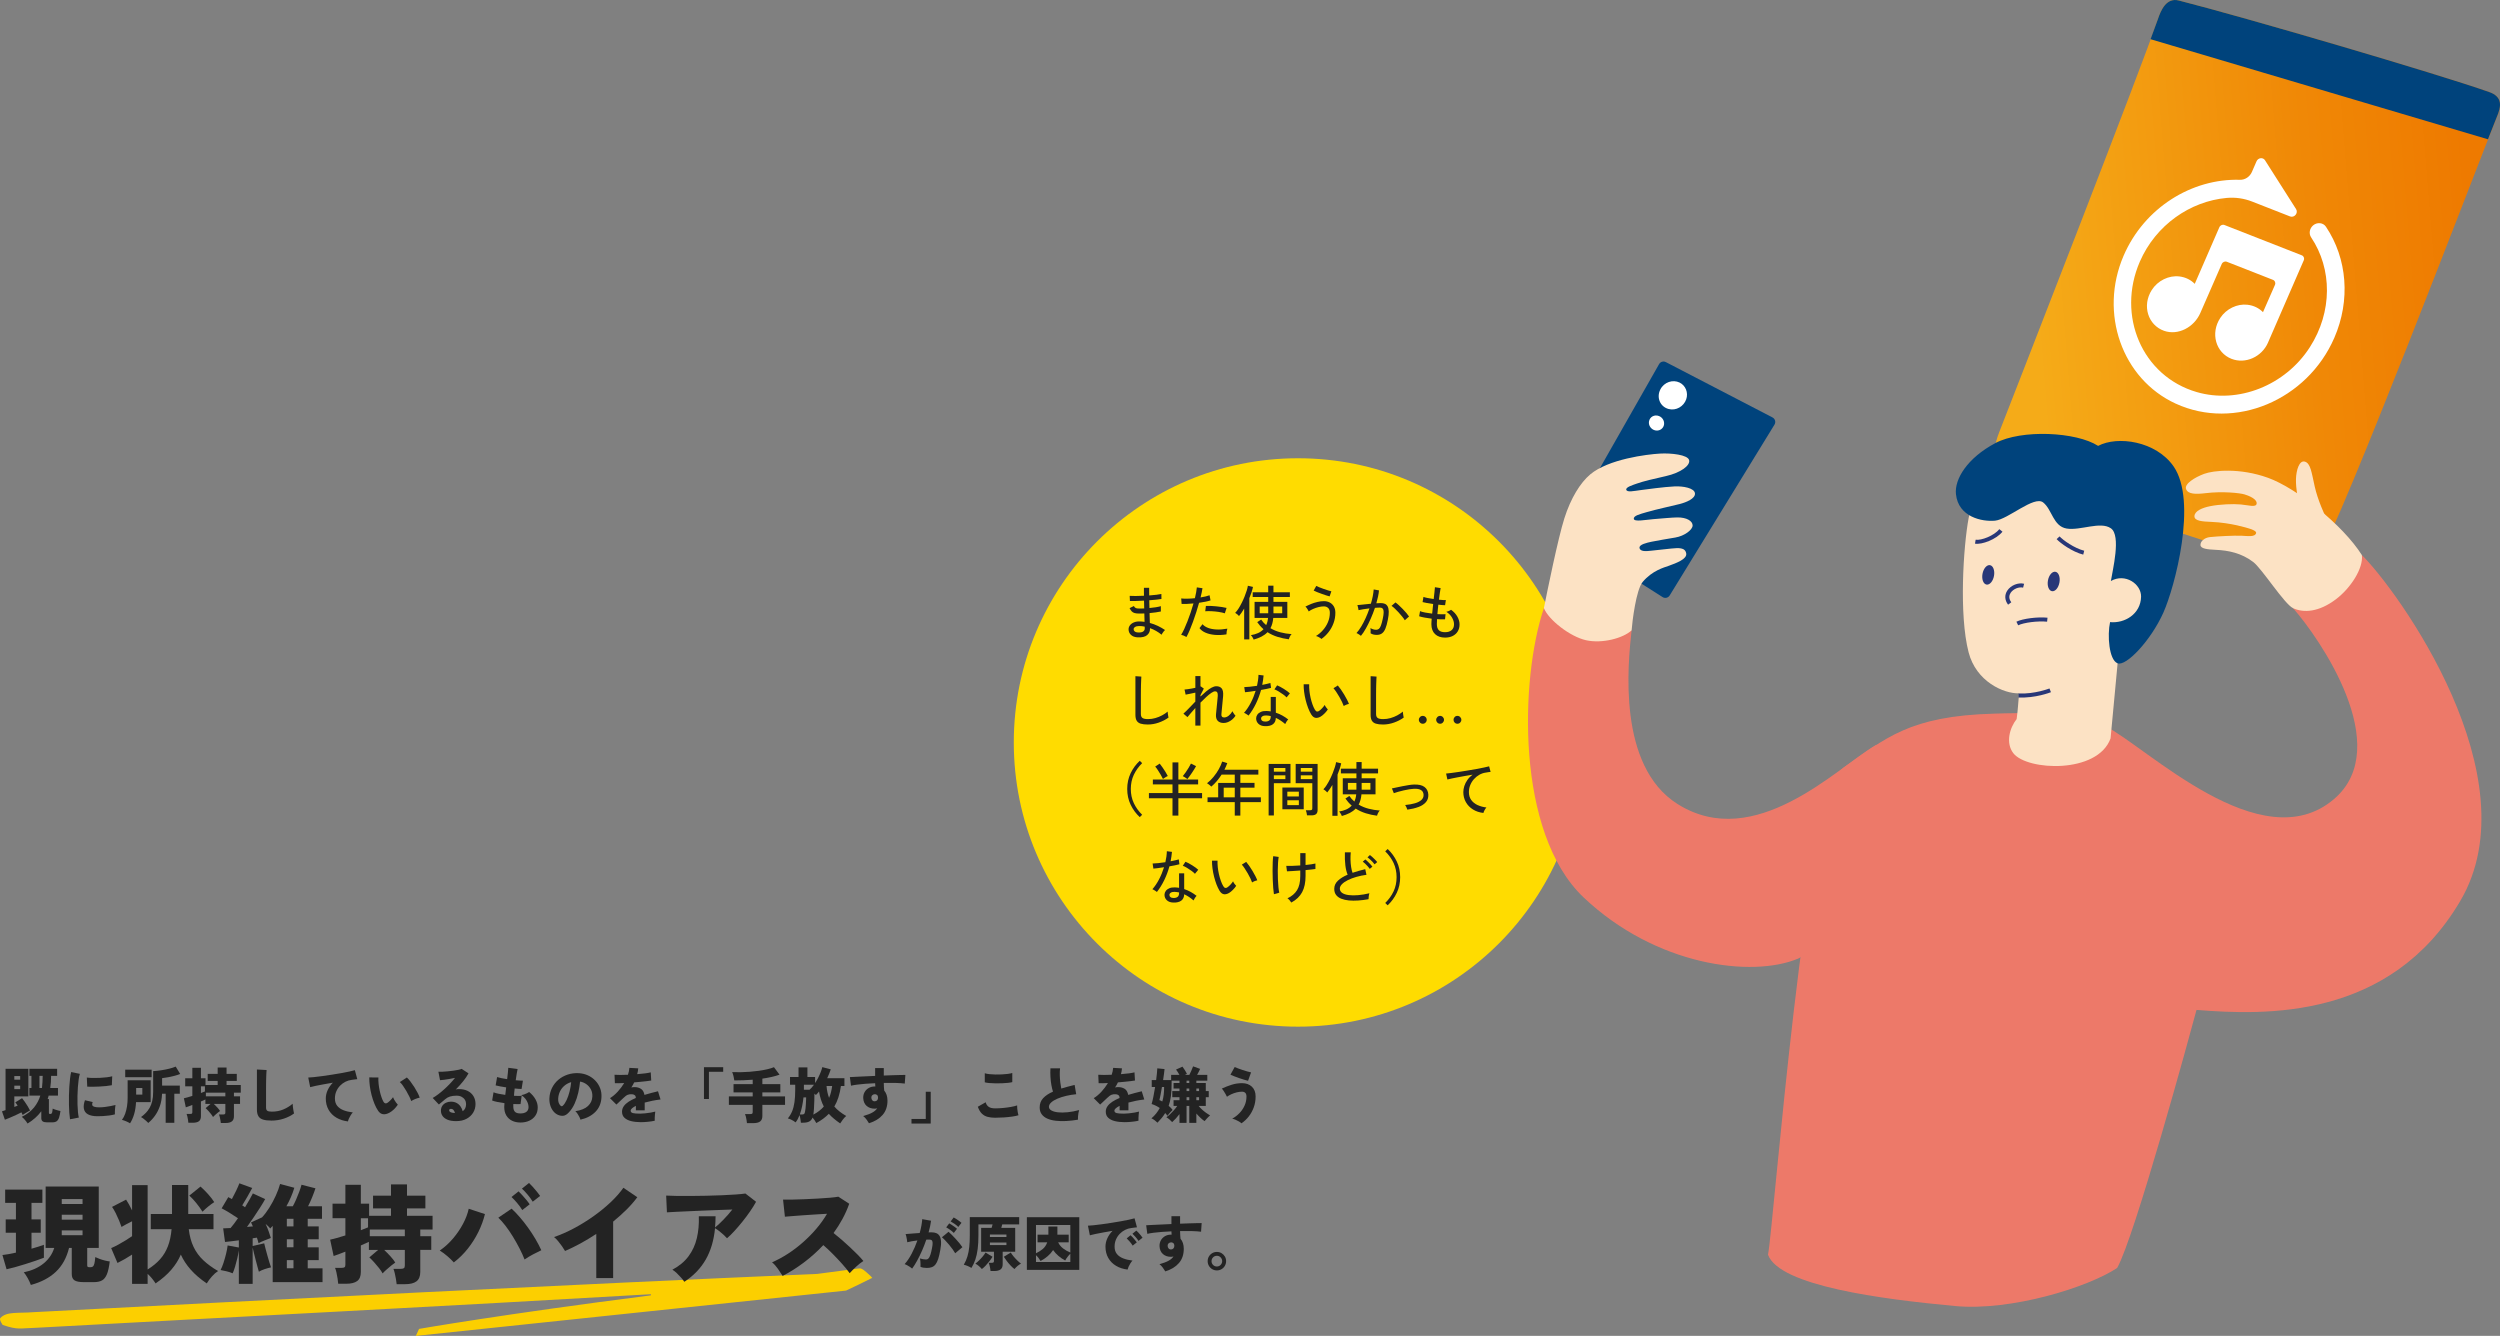 <?xml version="1.0" encoding="UTF-8"?><svg id="_レイヤー_2" xmlns="http://www.w3.org/2000/svg" width="826.882" height="441.852" xmlns:xlink="http://www.w3.org/1999/xlink" viewBox="0 0 826.882 441.852"><rect x="0" y="0" width="826.882" height="441.852" fill="#808080" stroke="none"/><defs><linearGradient id="_名称未設定グラデーション_139" x1="1196.497" y1="-398.334" x2="1369.539" y2="-398.334" gradientTransform="translate(-550.985 275.399) rotate(8.957) scale(1.046 .954) skewX(12.445)" gradientUnits="userSpaceOnUse"><stop offset=".1" stop-color="#f5ab18"/><stop offset=".63" stop-color="#f08806"/><stop offset=".93" stop-color="#ee7a00"/></linearGradient></defs><g id="text"><path d="M286.635,420.851c-1.528-1.328-1.924-1.412-2.792-1.295-3.94.529-8.492,1.132-13.497,1.789-82.404,3.535-178.071,8.406-259.114,12.65-5.327.436-9.068-.315-11.133,1.978-.447.497.789,2.255.789,2.255,5.18,1.747,5.6,1.075,10.851.949,64.416-3.525,135.691-7.147,203.404-11.105.241-.014.265.353.025.383-48.771,6.215-76.567,11.081-76.567,11.081l-1.062,2.317,142.294-14.989,4.273-2.033,4.254-2.106s.905.413-1.724-1.873Z" fill="#fccf00"/><circle cx="429.314" cy="245.571" r="94" fill="#ffdc00"/><path d="M376.37,210.812c-1.011-.038-1.784-.318-2.316-.836-.532-.519-.79-1.141-.777-1.868.013-.48.171-.916.476-1.312.304-.396.739-.711,1.303-.943.565-.234,1.228-.337,1.994-.312.26.013.514.028.768.049.253.019.503.047.749.087l-.078-2.781c-.272.013-.544.022-.817.028-.272.008-.544.009-.817.009-.662,0-1.187-.054-1.575-.165-.389-.109-.707-.294-.954-.554-.245-.26-.486-.616-.719-1.07l1.42-.7c.195.35.415.576.662.681.245.103.647.155,1.204.155.247,0,.5-.003.76-.009s.525-.016.798-.03c-.014-.427-.024-.858-.03-1.293-.006-.434-.016-.866-.028-1.293-.946.052-1.842.092-2.684.117-.844.025-1.504.032-1.983.019l-.079-1.711c.442.038,1.092.055,1.955.047.863-.006,1.787-.035,2.771-.087-.013-.453-.019-.904-.019-1.352v-1.274h1.731v1.216c0,.423.006.859.019,1.314.869-.065,1.667-.139,2.391-.225.726-.084,1.271-.171,1.635-.261l.019,1.652c-.364.078-.908.152-1.633.223-.726.071-1.524.139-2.393.204.027.869.046,1.725.059,2.567.764-.065,1.481-.152,2.149-.263.668-.109,1.209-.229,1.624-.359v1.769c-.48.104-1.04.201-1.682.293-.641.09-1.326.168-2.051.233.013.622.028,1.209.047,1.76.021.552.036,1.054.049,1.508.921.245,1.806.573,2.654.981.85.408,1.638.859,2.363,1.352-.116.092-.255.237-.418.438-.161.201-.31.408-.446.622s-.231.378-.283.495c-1.127-.934-2.404-1.659-3.83-2.178v.233c.013.831-.299,1.521-.934,2.072-.636.551-1.654.801-3.053.749ZM376.428,209.198c.79.027,1.355-.087,1.692-.34s.505-.567.505-.943v-.282c0-.109-.006-.236-.019-.38-.299-.065-.597-.112-.894-.146-.299-.032-.59-.047-.875-.047-.624,0-1.094.103-1.41.31-.318.207-.476.461-.476.758,0,.286.122.529.369.73s.616.315,1.109.34Z" fill="#232323"/><path d="M392.414,210.695c-.207-.142-.489-.288-.845-.437-.358-.149-.658-.25-.905-.302.324-.505.665-1.143,1.022-1.915.356-.771.715-1.624,1.079-2.558.362-.934.715-1.906,1.059-2.917s.652-2.004.924-2.975c-.766.078-1.497.13-2.198.155-.7.027-1.277.027-1.73,0l-.136-1.809c.557.066,1.235.092,2.032.079s1.63-.065,2.499-.157c.168-.7.307-1.355.418-1.964.109-.609.185-1.147.223-1.614l1.868.272c-.052.416-.136.883-.253,1.401-.117.519-.247,1.07-.389,1.654.597-.104,1.151-.215,1.663-.331.513-.117.95-.247,1.314-.389l.329,1.692c-.415.142-.959.285-1.633.427-.674.144-1.393.266-2.159.37-.285,1.024-.6,2.075-.943,3.15-.343,1.076-.703,2.127-1.079,3.151-.375,1.024-.745,1.967-1.108,2.83-.364.863-.714,1.591-1.051,2.187ZM405.658,209.82c-1.399.222-2.697.275-3.889.166-1.193-.111-2.224-.359-3.093-.749s-1.516-.888-1.945-1.497l1.011-1.284c.415.505,1.018.91,1.809,1.216.791.304,1.731.483,2.82.535,1.089.051,2.282-.04,3.579-.274-.092.247-.166.562-.225.943-.057.383-.081.698-.068.943ZM405.113,202.857c-.582-.195-1.266-.35-2.051-.467-.785-.116-1.568-.193-2.353-.233s-1.475-.032-2.072.019l.215-1.769c.453-.025.981-.025,1.584,0,.603.027,1.228.071,1.877.136.647.065,1.268.142,1.857.233.59.092,1.1.188,1.527.293l-.584,1.788Z" fill="#232323"/><path d="M411.512,211.474v-10.191c-.285.48-.57.931-.856,1.352-.285.421-.57.801-.855,1.138-.142-.195-.34-.396-.594-.603s-.476-.362-.671-.467c.35-.337.711-.795,1.079-1.371.37-.578.73-1.212,1.079-1.907.35-.693.668-1.396.953-2.11.285-.712.525-1.38.72-2.002.195-.624.317-1.147.369-1.576l1.692.389c-.116.571-.279,1.173-.486,1.809-.207.635-.446,1.277-.72,1.925v13.614h-1.711ZM414.644,211.551c-.027-.117-.095-.275-.206-.476-.109-.201-.229-.399-.359-.594s-.247-.331-.35-.408c.882-.142,1.673-.369,2.372-.681s1.303-.739,1.809-1.284c-.779-.674-1.472-1.451-2.081-2.333l1.303-.856c.454.687,1.005,1.303,1.654,1.847.324-.674.532-1.47.622-2.391h-4.454v-5.31h4.512v-1.594h-5.134v-1.576h5.134v-2.178h1.731v2.178h5.426v1.576h-5.426v1.594h4.59v5.31h-4.648c-.117,1.336-.429,2.469-.934,3.403.999.597,2.094,1.051,3.287,1.361,1.192.312,2.431.513,3.715.603-.209.182-.399.451-.575.807s-.288.658-.34.905c-1.31-.169-2.558-.438-3.743-.807-1.187-.37-2.292-.885-3.317-1.546-.544.57-1.198,1.052-1.964,1.448-.764.396-1.64.73-2.624,1.002ZM416.647,202.838h2.82v-2.217h-2.82v2.217ZM421.198,202.838h2.896v-2.217h-2.896v2.217Z" fill="#232323"/><path d="M437.068,211.338c-.182-.182-.454-.374-.818-.575-.362-.201-.693-.334-.991-.399.855-.518,1.63-1.173,2.323-1.964.693-.79,1.246-1.675,1.654-2.654.408-.978.613-1.999.613-3.063,0-.726-.188-1.261-.565-1.605-.375-.343-.842-.516-1.399-.516s-1.147.078-1.771.234c-.622.155-1.219.359-1.788.613-.571.253-1.057.529-1.459.826-.051-.13-.142-.304-.272-.525-.13-.22-.269-.434-.418-.641s-.282-.362-.399-.467c.557-.285,1.178-.563,1.858-.836.681-.274,1.386-.497,2.119-.671.733-.176,1.442-.263,2.13-.263.712,0,1.355.149,1.925.446.571.299,1.024.733,1.361,1.304.337.57.506,1.271.506,2.1,0,1.193-.201,2.333-.603,3.422-.402,1.09-.95,2.078-1.643,2.966-.695.889-1.481,1.644-2.363,2.266ZM439.771,197.256c-.272-.065-.649-.174-1.128-.331-.48-.155-.989-.329-1.527-.524s-1.043-.386-1.516-.575c-.473-.187-.84-.353-1.098-.495l.855-1.537c.22.117.544.263.973.438.427.174.897.353,1.41.533.511.182,1.003.348,1.477.497s.853.256,1.138.321l-.582,1.671Z" fill="#232323"/><path d="M450.137,210.307c-.078-.079-.214-.182-.408-.312s-.393-.256-.594-.38c-.201-.122-.359-.196-.476-.223.532-.584,1.057-1.306,1.576-2.168.518-.863,1.011-1.809,1.477-2.839.467-1.03.882-2.084,1.246-3.161-.701.092-1.379.185-2.032.282-.655.098-1.184.198-1.586.302-.013-.117-.041-.288-.087-.516-.046-.226-.097-.454-.155-.681s-.108-.386-.146-.476c.31-.025.706-.062,1.185-.108.48-.044,1.005-.1,1.575-.165.571-.065,1.141-.123,1.712-.176.26-.842.467-1.665.622-2.469s.26-1.556.312-2.257l1.75.312c-.052.635-.157,1.312-.312,2.032s-.343,1.462-.563,2.227c.609-.04,1.108-.059,1.497-.059.505,0,.95.081,1.331.244.383.161.684.443.905.845.22.402.343.958.369,1.663.027.707-.071,1.611-.291,2.713-.233,1.231-.503,2.217-.807,2.956-.305.739-.687,1.274-1.147,1.605s-1.04.495-1.741.495c-.362,0-.712-.04-1.049-.117s-.662-.214-.973-.408c.013-.233.021-.525.021-.875s-.021-.635-.059-.855c.609.375,1.238.563,1.887.563.35,0,.65-.104.904-.312s.48-.579.681-1.117.405-1.299.613-2.285c.169-.804.26-1.445.272-1.926.013-.48-.035-.842-.146-1.089-.111-.245-.263-.408-.457-.486s-.421-.117-.681-.117c-.207,0-.446.008-.719.021s-.565.032-.875.059c-.402,1.204-.863,2.395-1.382,3.567-.519,1.174-1.053,2.254-1.605,3.238-.551.986-1.098,1.803-1.643,2.452ZM464.645,205.152c-.207-.35-.495-.755-.866-1.216-.369-.459-.768-.923-1.197-1.39-.427-.467-.845-.891-1.254-1.274s-.769-.677-1.079-.885l1.303-1.128c.337.233.717.544,1.138.934s.848.807,1.284,1.254c.434.448.836.889,1.206,1.323.369.435.658.814.866,1.138l-1.401,1.244Z" fill="#232323"/><path d="M477.967,210.89c-1.386,0-2.486-.378-3.297-1.138-.81-.758-1.222-1.844-1.235-3.257,0-.22.009-.489.03-.807.019-.317.041-.671.068-1.059-.831-.104-1.614-.225-2.353-.361s-1.336-.282-1.79-.437l.293-1.692c.4.168.965.324,1.692.467.725.142,1.497.26,2.314.35.052-.492.106-1.011.165-1.556s.114-1.083.166-1.614c-.714-.104-1.391-.214-2.032-.331-.643-.117-1.132-.22-1.469-.312l.291-1.711c.299.117.758.237,1.382.359.622.123,1.29.237,2.002.34.104-.842.192-1.614.263-2.314s.12-1.231.146-1.595l1.887.293c-.078.375-.165.904-.263,1.584-.097.681-.198,1.429-.301,2.246.48.052.921.092,1.323.117.4.027.725.033.972.021l-.253,1.692c-.245,0-.563-.017-.953-.049-.389-.033-.817-.074-1.284-.127-.052.519-.106,1.043-.165,1.575s-.108,1.051-.146,1.556c.544.027,1.053.043,1.526.049s.866-.003,1.178-.028l-.176,1.692c-.752.038-1.633.019-2.645-.059-.04.635-.059,1.179-.059,1.633,0,.894.214,1.565.641,2.013.429.446,1.122.671,2.081.671.921,0,1.644-.226,2.168-.681.525-.454.788-1.103.788-1.945,0-.687-.214-1.41-.641-2.168-.429-.758-1.064-1.41-1.907-1.955.272-.052.565-.146.875-.282.312-.136.538-.269.681-.399.934.674,1.637,1.442,2.111,2.304.473.863.709,1.714.709,2.558,0,.882-.201,1.649-.603,2.304s-.959,1.16-1.673,1.516c-.712.358-1.549.535-2.509.535Z" fill="#232323"/><path d="M379.627,239.635c-.959,0-1.741-.095-2.344-.282-.603-.188-1.043-.516-1.322-.983s-.418-1.102-.418-1.906v-12.817l1.964.136c-.014.207-.033.571-.059,1.089-.027.519-.046,1.089-.059,1.712-.013.48-.022,1.008-.028,1.584-.008.578-.011,1.19-.011,1.838v6.146c0,.636.179,1.076.535,1.323.358.247.97.369,1.839.369.817,0,1.619-.112,2.41-.34.791-.226,1.537-.527,2.236-.904.701-.377,1.31-.791,1.828-1.244.014.168.036.388.068.66.033.272.071.535.117.788s.081.43.108.535c-.934.674-2.004,1.225-3.21,1.652-1.206.429-2.425.643-3.656.643Z" fill="#232323"/><path d="M395.361,240.004v-5.834c-.532.597-1.024,1.157-1.478,1.682s-.829.969-1.127,1.333l-1.342-1.147c.53-.467,1.136-1.057,1.819-1.771.681-.712,1.39-1.451,2.129-2.216v-2.956c-.597.13-1.193.256-1.788.378-.597.123-1.07.218-1.42.283l-.37-1.692c.247-.014.567-.046.962-.098s.823-.12,1.284-.204.905-.171,1.333-.263v-3.889h1.692v3.461c.052-.025.09-.04.117-.04l.992.72-1.109,2.178v.448c.649-.622,1.284-1.193,1.906-1.712.624-.518,1.219-.929,1.79-1.235.57-.304,1.083-.457,1.537-.457.802,0,1.402.247,1.798.739.396.494.548,1.329.457,2.51-.013.207-.043.524-.087.953-.046.427-.092.901-.136,1.42-.046.518-.095,1.03-.146,1.535-.052.506-.095.946-.127,1.323-.033.377-.055.628-.068.758-.065.726.233,1.089.894,1.089.532,0,1.043-.201,1.537-.603.492-.4.901-.888,1.225-1.458.051.13.139.294.263.495.122.201.252.393.388.575.136.18.256.324.361.427-.299.467-.665.882-1.098,1.244-.435.364-.896.646-1.382.847s-.956.301-1.41.301c-.882,0-1.549-.239-2.002-.719-.454-.48-.643-1.2-.565-2.159.013-.13.04-.393.078-.788.04-.396.085-.851.136-1.371.052-.519.104-1.043.157-1.575.051-.532.097-1.008.136-1.431.038-.421.065-.728.078-.923.025-.532-.03-.915-.166-1.147-.136-.234-.391-.351-.768-.351-.285,0-.684.173-1.197.516-.511.343-1.076.801-1.692,1.371-.616.571-1.247,1.187-1.896,1.849v7.603h-1.692Z" fill="#232323"/><path d="M412.962,236.678c-.092-.078-.228-.177-.408-.301-.182-.123-.374-.244-.575-.361-.201-.116-.372-.201-.514-.252.817-.921,1.556-2.016,2.216-3.287.662-1.271,1.206-2.599,1.635-3.987-.726.117-1.404.217-2.034.301-.628.085-1.124.139-1.488.166l-.252-1.692c.48-.013,1.095-.055,1.847-.127s1.543-.173,2.372-.302c.142-.622.256-1.238.34-1.847s.133-1.206.146-1.788l1.692.214c-.051.518-.112,1.04-.184,1.565s-.16,1.04-.263,1.546c.518-.104,1.011-.207,1.478-.312.467-.103.875-.207,1.225-.31l.214,1.613c-.402.104-.891.218-1.469.342-.576.122-1.189.236-1.838.34-.442,1.606-1.015,3.134-1.72,4.579-.707,1.447-1.515,2.746-2.422,3.9ZM418.388,240.179c-.934-.027-1.656-.288-2.168-.788-.513-.499-.761-1.105-.749-1.819.013-.44.152-.848.418-1.225.266-.375.655-.674,1.166-.894.513-.22,1.132-.318,1.858-.291.233.013.467.028.7.047.234.021.461.049.681.089v-4.785h1.692v5.212c.766.247,1.491.563,2.179.953.687.389,1.328.817,1.925,1.284-.182.169-.372.408-.573.72-.201.31-.348.576-.438.798-.959-.844-1.989-1.524-3.093-2.043-.025.946-.35,1.651-.972,2.111-.622.459-1.497.671-2.626.631ZM418.505,238.663c.57,0,1.011-.127,1.322-.38.312-.253.467-.658.467-1.216v-.234c-.48-.103-.978-.168-1.497-.193-.519-.014-.927.074-1.225.261-.299.188-.454.432-.467.73-.013.299.1.544.34.739s.594.293,1.06.293ZM425.545,230.669c-.272-.298-.652-.625-1.138-.981-.486-.358-.991-.692-1.516-1.002-.525-.312-.983-.538-1.372-.681l.896-1.323c.298.117.641.279,1.03.486s.788.438,1.197.692c.408.252.787.508,1.138.768.35.26.635.492.855.7l-1.089,1.342Z" fill="#232323"/><path d="M436.787,237.028c-.559.324-1.103.457-1.635.399s-1.018-.43-1.458-1.117c-.377-.624-.72-1.339-1.032-2.149-.31-.81-.579-1.673-.806-2.586-.228-.915-.399-1.822-.516-2.724-.117-.901-.169-1.747-.155-2.537l1.828.019c-.027.662,0,1.374.078,2.14.078.764.204,1.529.378,2.295.176.764.383,1.491.624,2.178.239.687.508,1.284.807,1.788.22.364.446.565.681.603.233.04.467-.025.7-.195.324-.22.665-.521,1.021-.904s.639-.742.847-1.079c.09.233.242.499.456.798.215.298.405.532.575.7-.285.442-.652.885-1.098,1.333-.448.448-.878.795-1.293,1.04ZM444.448,233.527c-.117-.35-.305-.796-.563-1.341-.26-.544-.559-1.109-.896-1.692-.337-.584-.677-1.132-1.021-1.644-.343-.511-.65-.916-.923-1.216l1.439-.913c.298.337.632.771,1.002,1.303.369.532.736,1.098,1.098,1.701s.684,1.178.962,1.722.483,1.005.613,1.38c-.298.052-.609.146-.932.282-.324.136-.584.275-.779.418Z" fill="#232323"/><path d="M457.42,239.635c-.959,0-1.741-.095-2.344-.282-.603-.188-1.043-.516-1.322-.983s-.418-1.102-.418-1.906v-12.817l1.964.136c-.014.207-.033.571-.059,1.089-.027.519-.046,1.089-.059,1.712-.013.48-.022,1.008-.028,1.584-.008.578-.011,1.19-.011,1.838v6.146c0,.636.179,1.076.535,1.323.358.247.97.369,1.839.369.817,0,1.619-.112,2.41-.34.791-.226,1.537-.527,2.236-.904.701-.377,1.31-.791,1.828-1.244.014.168.036.388.068.66.033.272.071.535.117.788s.081.43.108.535c-.934.674-2.004,1.225-3.21,1.652-1.206.429-2.425.643-3.656.643Z" fill="#232323"/><path d="M470.587,239.382c-.362,0-.671-.13-.924-.389-.252-.258-.378-.563-.378-.913s.127-.655.378-.915c.253-.258.562-.388.924-.388s.671.13.924.388c.253.26.378.565.378.915s-.125.655-.378.913c-.253.26-.562.389-.924.389ZM476.324,239.382c-.362,0-.671-.13-.924-.389-.252-.258-.378-.563-.378-.913s.127-.655.378-.915c.253-.258.562-.388.924-.388.35,0,.652.13.904.388.253.26.38.565.38.915s-.127.655-.38.913c-.252.26-.554.389-.904.389ZM482.042,239.382c-.364,0-.668-.13-.915-.389-.247-.258-.369-.563-.369-.913s.122-.655.369-.915c.247-.258.551-.388.915-.388s.671.13.923.388c.253.26.38.565.38.915s-.127.655-.38.913c-.252.26-.56.389-.923.389Z" fill="#232323"/><path d="M376.973,270.266c-1.258-1.168-2.263-2.539-3.015-4.113-.752-1.576-1.128-3.309-1.128-5.202s.377-3.628,1.128-5.202c.752-1.576,1.757-2.947,3.015-4.113l.796.777c-1.179,1.166-2.1,2.455-2.76,3.86-.662,1.407-.992,2.966-.992,4.678s.331,3.27.992,4.677c.66,1.407,1.581,2.694,2.76,3.86l-.796.779Z" fill="#232323"/><path d="M387.805,269.76v-5.737h-7.798v-1.711h7.798v-2.86h-6.495v-1.614h6.495v-5.679h1.945v5.679h6.535v1.614h-6.535v2.86h7.838v1.711h-7.838v5.737h-1.945ZM384.654,257.644c-.18-.389-.421-.84-.719-1.352-.299-.513-.609-1.018-.934-1.518-.324-.499-.63-.91-.915-1.235l1.478-.973c.285.339.597.753.934,1.246s.665.992.983,1.497c.317.506.573.959.768,1.361-.155.065-.34.16-.554.282-.214.123-.415.25-.603.38s-.334.233-.438.312ZM392.726,257.682c-.078-.078-.214-.18-.408-.31s-.396-.26-.603-.389-.377-.22-.506-.272c.286-.324.603-.739.954-1.246.35-.505.684-1.021,1-1.546.318-.524.568-.981.749-1.371l1.693.856c-.157.285-.355.622-.594,1.011-.241.389-.5.791-.779,1.206s-.551.804-.817,1.166-.495.662-.69.894Z" fill="#232323"/><path d="M408.401,269.76v-4.454h-9.004v-1.595h3.52v-4.764h5.484v-2.743h-4.356c-.481.752-1.005,1.469-1.576,2.149-.57.681-1.179,1.287-1.828,1.819-.155-.142-.369-.331-.641-.563-.272-.234-.532-.415-.779-.544.779-.597,1.5-1.304,2.168-2.121s1.249-1.665,1.741-2.547.863-1.719,1.108-2.51l1.692.525c-.13.364-.275.726-.437,1.089-.163.364-.334.726-.516,1.089h11.223v1.614h-5.953v2.743h4.688v1.575h-4.688v3.189h6.788v1.595h-6.788v4.454h-1.847ZM404.745,263.711h3.656v-3.189h-3.656v3.189Z" fill="#232323"/><path d="M419.603,269.72v-17.055h7.235v6.378h-5.503v10.677h-1.731ZM421.335,255.232h3.811v-1.225h-3.811v1.225ZM421.335,257.701h3.811v-1.263h-3.811v1.263ZM424.153,267.66v-7.176h7.06v7.176h-7.06ZM425.788,263.439h3.811v-1.594h-3.811v1.594ZM425.788,266.299h3.811v-1.614h-3.811v1.614ZM432.303,269.682c-.027-.247-.078-.544-.155-.894-.078-.351-.157-.616-.234-.798h1.401c.272,0,.464-.049.573-.146.111-.098.166-.263.166-.497v-8.304h-5.505v-6.378h7.255v15.248c0,.595-.16,1.04-.476,1.331-.318.293-.834.438-1.546.438h-1.478ZM430.24,255.232h3.813v-1.225h-3.813v1.225ZM430.24,257.701h3.813v-1.263h-3.813v1.263Z" fill="#232323"/><path d="M440.685,269.819v-10.191c-.285.48-.57.931-.856,1.352-.285.421-.57.801-.855,1.138-.142-.195-.34-.396-.594-.603s-.476-.362-.671-.467c.35-.337.711-.795,1.079-1.371.37-.578.73-1.212,1.079-1.907.35-.693.668-1.396.953-2.11.285-.712.525-1.38.72-2.002.195-.624.317-1.147.369-1.576l1.692.389c-.116.571-.279,1.173-.486,1.809-.207.635-.446,1.277-.72,1.925v13.614h-1.711ZM443.817,269.896c-.027-.117-.095-.275-.206-.476-.109-.201-.229-.399-.359-.594s-.247-.331-.35-.408c.882-.142,1.673-.369,2.372-.681s1.303-.739,1.809-1.284c-.779-.674-1.472-1.451-2.081-2.333l1.303-.856c.454.687,1.005,1.303,1.654,1.847.324-.674.532-1.47.622-2.391h-4.454v-5.31h4.512v-1.594h-5.134v-1.576h5.134v-2.178h1.731v2.178h5.426v1.576h-5.426v1.594h4.59v5.31h-4.648c-.117,1.336-.429,2.469-.934,3.403.999.597,2.094,1.051,3.287,1.361,1.192.312,2.431.513,3.715.603-.209.182-.399.451-.575.807s-.288.658-.34.905c-1.31-.169-2.558-.438-3.743-.807-1.187-.37-2.292-.885-3.317-1.546-.544.57-1.198,1.052-1.964,1.448-.764.396-1.64.73-2.624,1.002ZM445.819,261.183h2.82v-2.217h-2.82v2.217ZM450.371,261.183h2.896v-2.217h-2.896v2.217Z" fill="#232323"/><path d="M465.481,267.796c-.078-.234-.18-.495-.31-.788-.13-.291-.266-.541-.408-.749,1.257-.117,2.346-.31,3.267-.582.921-.272,1.627-.639,2.119-1.1.494-.459.726-1.021.701-1.682-.052-1.426-1.116-2.094-3.189-2.002-.429.013-.94.068-1.537.165-.597.098-1.219.222-1.868.37s-1.257.304-1.828.467c-.57.161-1.043.313-1.42.456,0-.013-.032-.097-.097-.252-.065-.157-.136-.334-.215-.535-.078-.201-.149-.38-.214-.535-.065-.157-.103-.241-.116-.253.375-.078.877-.185,1.507-.321.628-.136,1.299-.275,2.013-.418.712-.142,1.399-.266,2.061-.369.662-.104,1.212-.163,1.654-.176,1.594-.065,2.784.204,3.569.807.783.603,1.201,1.448,1.254,2.537.04.986-.229,1.812-.807,2.48-.576.668-1.394,1.2-2.45,1.595-1.057.396-2.285.69-3.686.885Z" fill="#232323"/><path d="M490.648,268.885c-1.296-.142-2.447-.525-3.452-1.147s-1.79-1.429-2.353-2.422c-.563-.991-.845-2.097-.845-3.316,0-.647.109-1.318.329-2.013.222-.693.562-1.367,1.022-2.023.459-.654,1.034-1.235,1.72-1.739-.804.13-1.621.269-2.45.418-.831.149-1.627.294-2.393.437-.764.142-1.451.28-2.061.408-.609.13-1.089.241-1.44.331l-.427-1.964c.427-.038,1.011-.103,1.75-.195.739-.09,1.572-.207,2.499-.35.927-.142,1.883-.294,2.869-.457.984-.161,1.94-.328,2.868-.495s1.76-.331,2.499-.486c.739-.157,1.323-.293,1.75-.408l.486,1.847c-.182.013-.412.04-.69.078-.279.04-.594.092-.943.155-.739.104-1.442.348-2.11.73-.668.383-1.261.866-1.781,1.45-.518.582-.923,1.241-1.216,1.974-.291.733-.437,1.5-.437,2.304,0,1.024.26,1.893.777,2.607.519.712,1.216,1.271,2.091,1.671.875.402,1.852.668,2.928.798-.222.234-.429.535-.624.905-.193.369-.317.671-.369.904Z" fill="#232323"/><path d="M382.652,295.023c-.092-.078-.228-.177-.408-.301-.182-.123-.374-.244-.575-.361-.201-.116-.372-.201-.514-.252.817-.921,1.556-2.016,2.216-3.287.662-1.271,1.206-2.599,1.635-3.987-.726.117-1.404.217-2.034.301-.628.085-1.124.139-1.488.166l-.252-1.692c.48-.013,1.095-.055,1.847-.127s1.543-.173,2.372-.302c.142-.622.256-1.238.34-1.847s.133-1.206.146-1.788l1.692.214c-.051.518-.112,1.04-.184,1.565s-.16,1.04-.263,1.546c.518-.104,1.011-.207,1.478-.312.467-.103.875-.207,1.225-.31l.214,1.613c-.402.104-.891.218-1.469.342-.576.122-1.189.236-1.838.34-.442,1.606-1.015,3.134-1.72,4.579-.707,1.447-1.515,2.746-2.422,3.9ZM388.077,298.524c-.934-.027-1.656-.288-2.168-.788-.513-.499-.761-1.105-.749-1.819.013-.44.152-.848.418-1.225.266-.375.655-.674,1.166-.894.513-.22,1.132-.318,1.858-.291.233.013.467.028.7.047.234.021.461.049.681.089v-4.785h1.692v5.212c.766.247,1.491.563,2.179.953.687.389,1.328.817,1.925,1.284-.182.169-.372.408-.573.72-.201.31-.348.576-.438.798-.959-.844-1.989-1.524-3.093-2.043-.025.946-.35,1.651-.972,2.111-.622.459-1.497.671-2.626.631ZM388.194,297.008c.57,0,1.011-.127,1.322-.38.312-.253.467-.658.467-1.216v-.234c-.48-.103-.978-.168-1.497-.193-.519-.014-.927.074-1.225.261-.299.188-.454.432-.467.73-.013.299.1.544.34.739s.594.293,1.06.293ZM395.234,289.014c-.272-.298-.652-.625-1.138-.981-.486-.358-.991-.692-1.516-1.002-.525-.312-.983-.538-1.372-.681l.896-1.323c.298.117.641.279,1.03.486s.788.438,1.197.692c.408.252.787.508,1.138.768.35.26.635.492.855.7l-1.089,1.342Z" fill="#232323"/><path d="M406.476,295.373c-.559.324-1.103.457-1.635.399s-1.018-.43-1.458-1.117c-.377-.624-.72-1.339-1.032-2.149-.31-.81-.579-1.673-.806-2.586-.228-.915-.399-1.822-.516-2.724-.117-.901-.169-1.747-.155-2.537l1.828.019c-.027.662,0,1.374.078,2.14.078.764.204,1.529.378,2.295.176.764.383,1.491.624,2.178.239.687.508,1.284.807,1.788.22.364.446.565.681.603.233.04.467-.025.7-.195.324-.22.665-.521,1.021-.904s.639-.742.847-1.079c.09.233.242.499.456.798.215.298.405.532.575.7-.285.442-.652.885-1.098,1.333-.448.448-.878.795-1.293,1.04ZM414.138,291.872c-.117-.35-.305-.796-.563-1.341-.26-.544-.559-1.109-.896-1.692-.337-.584-.677-1.132-1.021-1.644-.343-.511-.65-.916-.923-1.216l1.439-.913c.298.337.632.771,1.002,1.303.369.532.736,1.098,1.098,1.701s.684,1.178.962,1.722.483,1.005.613,1.38c-.298.052-.609.146-.932.282-.324.136-.584.275-.779.418Z" fill="#232323"/><path d="M421.354,295.762c-.092-.532-.169-1.219-.234-2.061-.065-.844-.116-1.762-.155-2.752-.038-.992-.059-1.985-.059-2.975s.016-1.909.049-2.752c.032-.842.087-1.524.165-2.042l1.809.252c-.09.494-.161,1.138-.214,1.936s-.081,1.67-.087,2.616c-.006.946.009,1.887.047,2.82.04.932.095,1.792.166,2.577s.165,1.41.282,1.877l-1.769.505ZM427.11,298.524c-.168-.247-.359-.499-.573-.758-.215-.26-.451-.473-.711-.643,1.413-.662,2.474-1.562,3.18-2.703.707-1.141,1.06-2.691,1.06-4.648v-1.847c-.908.065-1.766.123-2.577.176-.81.051-1.417.084-1.819.097l-.234-1.809c.48.027,1.141.027,1.985,0,.842-.025,1.724-.071,2.645-.136v-4.083h1.75v3.928c.687-.065,1.315-.139,1.887-.223.57-.085,1.03-.173,1.38-.263v1.809c-.324.051-.777.109-1.361.174s-1.219.13-1.906.195v1.983c0,2.14-.377,3.912-1.128,5.319s-1.945,2.551-3.579,3.433Z" fill="#232323"/><path d="M452.645,297.416c-1.166.207-2.304.35-3.412.427-1.109.078-2.14.071-3.093-.019-.953-.092-1.793-.283-2.518-.575-.726-.291-1.295-.703-1.703-1.235s-.613-1.206-.613-2.023c0-1.037.405-1.939,1.216-2.703s1.883-1.426,3.219-1.985c-.35-.777-.603-1.792-.758-3.044-.157-1.25-.207-2.7-.157-4.346h1.945c-.078.764-.106,1.572-.087,2.422s.087,1.652.204,2.412c.117.758.272,1.402.467,1.934.647-.22,1.325-.43,2.032-.631.706-.201,1.429-.393,2.168-.575l.408,1.868c-1.166.155-2.282.386-3.344.69-1.064.305-2.004.662-2.82,1.07s-1.462.853-1.936,1.333-.709.965-.709,1.458c0,.611.263,1.094.787,1.45.525.356,1.246.594,2.159.709.915.117,1.958.123,3.132.021,1.173-.104,2.407-.312,3.705-.624-.092.247-.163.568-.215.964-.051.396-.078.73-.078,1.002ZM453.054,287.38c-.182-.26-.408-.541-.681-.847-.272-.304-.551-.592-.836-.864s-.551-.5-.798-.681l.836-.72c.222.155.484.383.788.681s.603.6.894.904c.293.305.516.568.671.788l-.875.739ZM454.649,285.883c-.182-.26-.412-.535-.69-.826-.28-.293-.568-.575-.866-.847-.299-.272-.563-.492-.798-.662l.817-.739c.22.157.486.377.798.662s.616.581.915.885c.298.305.53.562.7.769l-.875.758Z" fill="#232323"/><path d="M458.967,299.439l-.798-.779c1.193-1.166,2.116-2.453,2.771-3.86.655-1.407.983-2.966.983-4.677s-.328-3.271-.983-4.678c-.655-1.405-1.578-2.694-2.771-3.86l.798-.777c1.257,1.166,2.262,2.537,3.013,4.113.753,1.575,1.128,3.309,1.128,5.202s-.375,3.626-1.128,5.202c-.752,1.575-1.757,2.945-3.013,4.113Z" fill="#232323"/><path d="M720.636.161c21.419,5.448,85.307,24.147,102.669,30.282,5.465,1.931,3.39,6.11,2.056,9.452-6.631,16.609-50.612,131.988-58.856,145.13-1.702,2.713-3.567,3.975-7.806,2.897-15.219-3.871-74.982-24.228-89.881-28.685-9.048-2.707-10.853-7.885-7.587-16.254,3.266-8.37,47.762-122.271,52.474-136.58.976-2.965,2.803-7.291,6.931-6.241Z" fill="url(#_名称未設定グラデーション_139)"/><path d="M826.472,32.818c-.171-.332-.401-.648-.701-.946-.557-.552-1.356-1.037-2.466-1.429-17.362-6.135-81.25-24.834-102.669-30.282-4.128-1.05-5.955,3.276-6.931,6.241-.401,1.218-1.719,4.605-2.405,6.566l111.6,33.104c.152-.364,3.396-8.569,3.415-8.625.556-1.615.865-3.254.158-4.629Z" fill="#00437c"/><path d="M765.071,74.543h0c-1.198,1.013-1.484,2.736-.659,3.965,6.994,10.426,7.096,24.633-.43,36.34-8.145,12.671-23.728,18.815-37.418,14.826-18.103-5.275-26.545-25.334-18.805-43.138,5.282-12.15,16.685-19.981,28.718-21.071,2.892-.262,5.763.162,8.399,1.195l12.56,4.922c1.421.557,2.815-1.136,1.996-2.424l-10.284-16.163c-.669-1.051-2.276-.842-2.8.364l-1.53,3.519c-.692,1.592-2.275,2.639-3.948,2.588-15.854-.483-31.635,9.185-38.495,25.138-8.165,18.986-.51,40.739,17.248,48.894,19.577,8.99,43.487-1.131,52.454-21.757,5.4-12.422,4.298-26.224-2.763-36.753-.929-1.385-2.893-1.587-4.243-.446Z" fill="#fff"/><path d="M750.19,113.219l6.879-15.824.879-2.022.879-2.022,1.297-2.983,1.852-4.26c.289-.664.005-1.405-.634-1.656l-25.605-10.034c-.639-.25-1.39.085-1.679.749l-1.659,3.816-1.49,3.427-.879,2.022-.879,2.022-3.23,7.43c-1.279-1.292-2.997-2.207-5.107-2.453-3.487-.407-7.137,1.39-9.112,4.491-3.308,5.194-1.218,11.62,4.056,13.491,4.628,1.642,9.947-1.148,12.011-5.897l7.076-16.19c.289-.664,1.04-1,1.679-.749l15.292,5.993c.639.25.922.992.634,1.656l-3.959,9.021c-1.291-1.302-3.027-2.221-5.16-2.454-3.403-.373-6.959,1.336-8.941,4.323-3.409,5.136-1.458,11.554,3.678,13.566,4.604,1.804,10.023-.614,12.104-5.401.009-.02.011-.041.02-.062Z" fill="#fff"/><path d="M696.271,240.138c13.452,6.625,51.624,44.808,75.741,24.129,20.224-17.341-5.051-53.489-13.571-63.107,7.397-5.138,14.06-11.567,22.755-17.572,11.799,11.644,56.642,73.525,32.534,114.433-23.189,39.349-64.559,37.814-87.227,36.012-2.057,7.702-20.538,75.39-26.26,85.358-9.59,6.366-34.979,14.318-53.585,12.586-24.313-2.263-58.089-6.644-61.882-16.97,1.876-9.382,12.617-152.525,24.93-161.074,14.001-9.721,21.74-17.147,49.914-17.896,7.945-.211,26.322-.986,36.652,4.101Z" fill="#ed7969"/><path d="M651.153,171.243c-1.774,9.476-3.239,32.07-.039,44.489,2.501,9.706,11.595,13.719,16.7,13.599-.344,3.403-.297,4.73-.806,8.507-2.326,2.926-3.704,7.916-1.085,11.293,4.516,5.822,27.883,6.908,32.151-4.905.631-6.069,2.261-24.593,2.636-28.12,3.943-4.821,18.205-21.204,10.937-37.472-7.267-16.268-27.064-20.689-36.644-20.385-9.58.304-22.189,4.122-23.85,12.994Z" fill="#fce2c4"/><path d="M646.935,163.432c.786,7.592,8.662,9.194,12.948,8.779,4.286-.415,12.9-8.372,15.889-6.032,2.989,2.339,3.277,7.886,7.784,8.639,4.507.753,11.116-2.483,14.609-.093,3.493,2.39.543,13.933.018,17.445,4.73-2.705,10.091.999,9.986,5.221-.141,5.706-5.426,8.864-10.258,8.375-.946,4.318-.374,12.482,2.462,13.618,2.836,1.136,11.045-7.541,15.171-16.758,3.751-8.377,11.369-36.877,3.365-48.381-5.801-8.339-18.492-10.189-24.95-6.767-7.171-4.63-25.286-5.554-34.032-.895-9.241,4.922-13.509,11.875-12.993,16.85Z" fill="#00437c"/><path d="M653.237,179.824l.214-1.312c1.902.31,6.125-1.358,7.837-3.488l1.036.833c-2.049,2.548-6.788,4.341-9.086,3.967Z" fill="#283778"/><path d="M689.037,183.444c-3.578-.901-7.574-3.777-8.807-5.135l.984-.893c1.104,1.216,4.875,3.915,8.147,4.739l-.324,1.288Z" fill="#283778"/><ellipse cx="657.613" cy="190.136" rx="3.262" ry="1.932" transform="translate(352.975 803.163) rotate(-79.701)" fill="#283778"/><ellipse cx="679.26" cy="192.325" rx="3.262" ry="1.932" transform="translate(368.597 826.258) rotate(-79.701)" fill="#283778"/><path d="M664.176,200.004c-1.133-1.516-1.223-3.221-.247-4.677,1.176-1.756,3.621-2.738,5.55-2.243l-.331,1.287c-1.373-.357-3.262.422-4.115,1.695-.462.689-.801,1.793.207,3.142l-1.064.795Z" fill="#283778"/><path d="M667.514,206.823l-.584-1.194c2.096-1.025,7.001-1.656,10.29-1.323l-.134,1.322c-3.037-.307-7.689.274-9.572,1.195Z" fill="#283778"/><path d="M760.251,166.475s-.945-4.977-.855-7.984c.089-3.007,1.094-6.361,2.958-5.802,1.863.558,2.199,3.502,3.234,8.178,1.035,4.676,3.532,9.892,3.532,9.892l-8.869-4.283Z" fill="#fce2c4"/><path d="M781.195,183.587c-6.316-10.001-21.603-22.144-31.023-25.545-9.42-3.401-18.125-2.444-21.159-1.31-3.102,1.16-6.603,3.322-5.957,5.043.645,1.721,3.211,1.734,6.496,1.336,5.463-.663,11.261-.074,12.855.423,3.142.979,4.165,2.191,3.977,3.104-.258,1.251-2.643.463-5.212.217-2.569-.246-7.087-.054-10.162.569-2.589.524-5.091,1.56-5.194,3.26-.103,1.7,2.871,1.821,5.532,1.931,6.553.269,12.064,2.04,12.754,2.256.775.243,2.297.81,2.116,1.458-.389,1.393-2.824.945-4.93.864-2.262-.088-7.711.173-10.337.453-1.948.208-3.22,1.506-3.136,2.671.084,1.165,2.259,1.418,5.009,1.541,4.239.19,8.529,1.054,12.418,4.012,2.925,2.225,10.365,13.984,13.197,15.29,3.492,1.61,8.514,1.351,14.234-2.995,4.839-3.677,9.068-10.214,8.521-14.578Z" fill="#fce2c4"/><path d="M620.229,246.567c-12.398,7.175-39.763,35.547-65.414,19.342-19.907-12.577-16.396-46.317-15.155-57.426-8.342-2.506-23.49-6.009-29.01-7.367-7.862,23.319-9.4,74.317,13.1,95.673,23.904,22.688,55.692,26.668,70.965,20.278,10.782-4.511,33.44-75.086,25.514-70.5Z" fill="#ed7969"/><path d="M550.985,119.767l35.275,18.303c.866.45,1.169,1.54.659,2.372l-34.673,56.511c-.491.8-1.543,1.043-2.335.54l-33.052-21.009,31.891-56.055c.447-.785,1.434-1.077,2.236-.661Z" fill="#00437c"/><path d="M525.968,156.916c6.033-5.068,18.726-6.647,23.096-6.893,3.69-.208,9.118.396,9.608,2.132.49,1.736-2.652,4.192-7.728,5.328-3.865.865-7.352,1.674-9.551,2.46-1.296.463-3.746,1.187-3.5,2.039.276.956,2.461.409,5.039.082,1.693-.214,7.45-1.019,10.943-1.184,2.8-.132,6.626.529,6.742,2.34.108,1.692-2.833,2.917-5.055,3.488-1.995.513-7.834,1.78-10.812,2.654-2.446.718-4.498,1.203-4.357,2.257.141,1.054,3.888.305,6.458.09,2.906-.243,6.15-.537,7.84-.569,3.228-.06,5.172,1.22,5.148,2.681-.023,1.395-2.66,3.449-5.708,3.962-1.901.32-6.348,1.065-7.919,1.404-1.57.339-4.078.902-3.94,2.008.162,1.293,2.173,1.145,3.736.964,1.563-.18,4.773-.539,6.742-.726,2.389-.227,4.651-.437,4.975,1.648.282,1.816-3.143,3.111-5.792,4.066-1.556.561-5.381,1.528-8.603,5.307-2.185,2.564-3.461,13.173-3.67,16.028-2.787,2.608-9.759,4.47-15.095,3.268-5.337-1.202-12.455-6.813-13.914-10.635,1.092-5.479,4.642-22.983,6.764-29.673,2.122-6.689,5.279-11.776,8.554-14.527Z" fill="#fce2c4"/><path d="M667.623,230.701l.061-1.328c5.307.242,10.136-1.643,10.184-1.662l.489,1.235c-.207.082-5.145,2.009-10.734,1.754Z" fill="#283778"/><path d="M557.727,132.058c-.803,2.352-3.354,3.892-5.855,3.214-2.775-.752-4.066-3.78-2.711-6.455,1.242-2.451,4.128-3.358,6.341-2.3,2.023.968,2.971,3.355,2.225,5.541Z" fill="#fff"/><path d="M547.429,142.345c-1.297-.307-2.252-1.589-2.019-2.959.258-1.521,1.808-2.367,3.306-1.782,1.373.536,2.007,2.03,1.556,3.266-.412,1.13-1.637,1.76-2.843,1.475Z" fill="#fff"/><path d="M1.617,370.357l-.96-2.78c.146-.053.323-.113.529-.18.207-.066.424-.14.65-.22v-13.66h7.54v9.12h-4.64v3.479c.187-.066.373-.137.56-.21s.366-.143.54-.21c-.134-.213-.267-.413-.4-.6-.133-.187-.26-.347-.38-.48l2.24-1.399c.28.347.59.763.93,1.25.341.486.663.983.971,1.489.307.507.553.954.739,1.341-.213.106-.477.253-.79.439-.313.188-.619.374-.92.561-.3.187-.543.347-.729.479-.094-.24-.227-.526-.4-.86-.52.268-1.116.558-1.79.87-.673.313-1.333.607-1.979.88-.647.273-1.217.504-1.71.69ZM4.737,357.097h1.939v-1.181h-1.939v1.181ZM4.737,360.237h1.939v-1.14h-1.939v1.14ZM9.117,371.617c-.134-.239-.308-.5-.521-.779-.213-.28-.443-.551-.689-.811-.247-.26-.478-.47-.69-.63,1.747-.88,3.097-1.917,4.05-3.11.953-1.192,1.644-2.496,2.07-3.909h-3.62v-2.521h.68v-4h-.68v-2.34h9.18v2.34h-2c0,.707-.023,1.394-.069,2.06-.047.667-.117,1.313-.21,1.94h2.56v2.521h-3.08c-.053.187-.106.376-.16.569-.053.193-.113.384-.18.57h.42v4.58c0,.16.037.26.11.3s.183.06.33.06c.16,0,.293-.04.399-.119.106-.08.193-.243.261-.49.066-.247.119-.637.159-1.17.174.093.417.193.73.3s.637.203.97.29.62.157.86.21c-.12.88-.271,1.597-.45,2.15-.18.553-.44.956-.78,1.21-.34.253-.81.38-1.41.38h-1.859c-.653,0-1.124-.113-1.41-.34-.287-.228-.43-.594-.43-1.101v-2.22c-1.174,1.587-2.688,2.939-4.54,4.06ZM13.057,359.857h.82c.08-.627.137-1.276.17-1.95.033-.673.057-1.356.07-2.05h-1.061v4Z" fill="#232323"/><path d="M23.157,370.197c-.094-.573-.17-1.27-.23-2.09-.06-.82-.1-1.713-.12-2.68-.02-.967-.02-1.96,0-2.98.021-1.02.061-2.02.12-3,.061-.979.141-1.887.24-2.72s.223-1.55.37-2.15l2.88.601c-.16.479-.294,1.106-.4,1.88s-.193,1.623-.26,2.55-.11,1.88-.13,2.86c-.021.979-.017,1.93.01,2.85s.077,1.757.15,2.51c.073.754.17,1.357.29,1.811l-2.92.56ZM32.257,369.197c-1.347,0-2.407-.213-3.18-.64-.773-.427-1.228-1.087-1.36-1.98-.106-.746.021-1.64.38-2.68l2.561.62c-.16.387-.214.7-.16.939.133.534.906.801,2.32.801.586,0,1.203-.04,1.85-.12s1.276-.181,1.89-.3c.613-.12,1.16-.24,1.641-.36-.04.253-.08.566-.12.939-.04.374-.067.754-.08,1.141-.014.387-.014.727,0,1.02-.587.16-1.227.287-1.92.38-.693.094-1.374.157-2.04.19-.667.033-1.26.05-1.78.05ZM28.856,359.417l-.14-3.02c.521.08,1.156.127,1.91.14.753.014,1.536.004,2.35-.029s1.587-.097,2.32-.19c.733-.093,1.34-.206,1.82-.34l-.12,2.96c-.533.106-1.16.197-1.88.27-.721.074-1.464.131-2.23.171-.767.039-1.503.062-2.21.069s-1.313-.003-1.82-.03Z" fill="#232323"/><path d="M43.016,371.537c-.359-.227-.79-.446-1.29-.659-.5-.214-.963-.374-1.39-.48.44-.587.797-1.267,1.07-2.04.272-.773.477-1.6.609-2.479.134-.881.2-1.761.2-2.641v-5.939h7.62v7.239h-4.84c-.08,1.494-.29,2.817-.63,3.971s-.79,2.163-1.351,3.029ZM41.417,356.277v-2.479h8.74v2.479h-8.74ZM45.037,362.037h2.04v-2.18h-2.04v2.18ZM49.037,371.417c-.16-.187-.38-.403-.66-.649-.28-.247-.573-.49-.88-.73-.307-.239-.594-.426-.86-.56.561-.413,1.08-.863,1.561-1.35.479-.487.906-1.051,1.279-1.69s.663-1.394.87-2.26c.207-.867.311-1.88.311-3.04v-6.86c.84-.053,1.72-.146,2.64-.28.92-.133,1.803-.307,2.65-.52.847-.213,1.569-.446,2.17-.7l1.479,2.44c-.533.213-1.146.413-1.84.6s-1.403.347-2.13.48c-.727.133-1.396.233-2.01.3v2.46h5.859v2.7h-1.819v9.62h-2.86v-9.62h-1.2c-.053,1.52-.293,2.887-.72,4.1-.427,1.214-.974,2.28-1.64,3.2-.667.92-1.4,1.706-2.2,2.359Z" fill="#232323"/><path d="M73.037,371.437c-.027-.267-.07-.577-.13-.93-.061-.354-.13-.703-.21-1.051-.08-.346-.167-.626-.261-.84h1.341c.267,0,.46-.04.579-.12.12-.08.181-.246.181-.5v-2.859h-3.8c.373.347.76.74,1.159,1.18.4.44.693.82.881,1.14-.188.12-.438.311-.75.57-.313.26-.617.521-.91.78-.294.26-.514.477-.66.649-.147-.279-.363-.603-.65-.97-.286-.366-.59-.727-.91-1.08-.319-.353-.613-.649-.88-.89l1.62-1.38h-1.7v-1.48c-.319.16-.813.38-1.479.66v4.88c0,.773-.224,1.327-.67,1.66-.447.333-1.124.5-2.03.5h-1.46c-.014-.253-.05-.566-.11-.94-.06-.373-.13-.742-.21-1.109s-.167-.656-.26-.87h1.18c.267,0,.453-.036.561-.11.106-.073.16-.236.16-.489v-2.381c-.48.188-.914.354-1.3.5-.388.147-.674.247-.86.301l-.64-3c.319-.067.729-.17,1.229-.311.5-.14,1.023-.296,1.57-.47v-3.16h-2.36v-2.68h2.36v-3.46h2.84v3.46h1.52v2.24h4.021v-1.36h-3.3v-2.34h3.3v-2.08h2.939v2.08h3.381v2.34h-3.381v1.36h4.7v2.52h-2.26v1.22h2.02v2.521h-2.02v4.06c0,.787-.23,1.356-.69,1.71s-1.156.53-2.09.53h-1.56ZM66.457,361.517c.573-.213,1.013-.387,1.32-.521v-1.68h-1.32v2.2ZM68.097,362.617h6.44v-1.22h-6.44v1.22Z" fill="#232323"/><path d="M89.757,370.637c-1.146,0-2.073-.113-2.78-.34-.706-.228-1.217-.607-1.529-1.141-.313-.533-.471-1.26-.471-2.18v-13.24l3.2.18c-.026.24-.054.624-.08,1.15-.026.527-.047,1.084-.06,1.67-.014.493-.023,1.04-.03,1.641-.007.6-.01,1.26-.01,1.979v6c0,.521.146.87.439,1.05.294.181.794.271,1.5.271,1.373,0,2.637-.243,3.79-.73,1.153-.486,2.177-1.116,3.07-1.89.013.333.043.71.09,1.13s.106.82.181,1.2c.072.38.136.677.189.89-.947.707-2.07,1.277-3.37,1.71-1.3.434-2.677.65-4.13.65Z" fill="#232323"/><path d="M115.097,370.917c-1.453-.173-2.733-.59-3.84-1.25-1.106-.659-1.967-1.529-2.58-2.609s-.92-2.32-.92-3.72c0-.934.203-1.851.61-2.75.406-.9.982-1.73,1.729-2.49-1.026.173-2.029.35-3.01.53-.98.18-1.86.35-2.64.51-.78.16-1.397.307-1.851.439l-.64-3.18c.427-.013,1.04-.06,1.84-.14s1.707-.19,2.72-.33c1.014-.141,2.061-.293,3.141-.46s2.126-.34,3.14-.521c1.013-.18,1.92-.356,2.72-.53.801-.173,1.42-.326,1.86-.46l.8,2.98c-.227.014-.503.043-.83.09-.326.047-.689.097-1.09.15-.68.08-1.347.283-2,.609-.653.327-1.243.761-1.77,1.301-.527.54-.943,1.166-1.25,1.88-.308.713-.46,1.503-.46,2.37,0,.986.253,1.793.76,2.42s1.206,1.113,2.1,1.46,1.913.587,3.061.72c-.24.253-.478.566-.71.94-.233.373-.431.743-.591,1.109-.159.367-.26.677-.3.93Z" fill="#232323"/><path d="M128.797,368.037c-.773.414-1.474.577-2.1.49-.627-.087-1.167-.456-1.62-1.11-.44-.64-.844-1.406-1.21-2.3-.367-.893-.684-1.847-.95-2.859-.267-1.014-.467-2.03-.6-3.051-.134-1.02-.194-1.97-.181-2.85l3.021.021c-.04.613-.021,1.303.06,2.069s.203,1.537.37,2.311.363,1.486.59,2.14.46,1.18.7,1.58c.347.507.76.606,1.24.3.307-.2.633-.473.979-.82.347-.346.646-.699.9-1.06.08.24.21.52.39.84.181.32.38.627.601.92.22.294.416.533.59.721-.414.613-.854,1.14-1.32,1.579-.467.44-.953.801-1.46,1.08ZM136.016,364.177c-.133-.4-.343-.896-.63-1.49-.287-.593-.616-1.207-.99-1.84-.373-.634-.746-1.217-1.119-1.75-.374-.533-.721-.934-1.04-1.2l2.34-1.52c.359.333.756.783,1.189,1.35s.856,1.177,1.271,1.83c.413.653.78,1.29,1.1,1.91.32.62.547,1.149.681,1.59-.508.094-1.014.247-1.521.46s-.934.434-1.28.66Z" fill="#232323"/><path d="M150.877,370.817c-1.146,0-2.094-.153-2.84-.46-.747-.307-1.3-.72-1.66-1.24-.36-.52-.54-1.1-.54-1.739,0-.627.15-1.164.45-1.61s.7-.79,1.2-1.03,1.043-.359,1.63-.359c.746,0,1.383.143,1.91.43.526.287.956.67,1.29,1.149.333.48.572,1.007.72,1.58.746-.52,1.12-1.307,1.12-2.359,0-.507-.127-.971-.38-1.391-.254-.42-.614-.756-1.08-1.01-.467-.253-1.014-.38-1.641-.38-.894,0-1.64.097-2.239.29-.601.193-1.134.497-1.601.91-.253.213-.573.483-.96.81-.387.327-.753.63-1.1.91l-2.04-2.16c.56-.319,1.163-.723,1.81-1.21.646-.486,1.304-1.03,1.97-1.63.667-.6,1.307-1.223,1.921-1.87.612-.646,1.173-1.29,1.68-1.93-.601.12-1.21.236-1.83.35s-1.203.204-1.75.271-1.007.113-1.38.14l-.54-2.8c.347.026.793.026,1.34,0s1.137-.07,1.77-.13c.634-.061,1.257-.134,1.87-.22.613-.087,1.16-.181,1.641-.28.479-.101.84-.203,1.08-.311l2.26,1.48c-.453.854-1.054,1.74-1.8,2.66-.747.92-1.554,1.813-2.42,2.68.146-.053.31-.09.489-.11.181-.02.363-.029.551-.029,1.133,0,2.109.207,2.93.62s1.453.993,1.899,1.739c.447.747.671,1.613.671,2.601,0,1.04-.261,1.986-.78,2.84-.521.854-1.257,1.533-2.21,2.04-.954.507-2.09.76-3.41.76ZM150.217,368.117h.24c-.094-.399-.247-.727-.46-.979-.214-.253-.507-.38-.88-.38-.134,0-.261.036-.38.109-.12.073-.181.204-.181.391,0,.213.123.396.37.55s.677.257,1.29.31Z" fill="#232323"/><path d="M172.117,371.277c-1.027,0-1.943-.196-2.75-.59-.808-.394-1.44-.974-1.9-1.74s-.689-1.703-.689-2.81c0-.146.01-.327.029-.54.021-.213.037-.453.05-.72-.826-.107-1.603-.237-2.329-.391-.728-.153-1.311-.316-1.75-.49l.46-2.72c.386.174.926.334,1.619.48s1.447.273,2.261.38c.053-.4.103-.811.149-1.23s.097-.836.15-1.25c-.72-.106-1.394-.22-2.021-.34-.626-.12-1.113-.227-1.46-.32l.48-2.76c.347.12.813.24,1.4.36.586.12,1.227.233,1.92.34.106-.854.192-1.616.26-2.29.066-.673.106-1.163.12-1.47l3.08.42c-.08.319-.174.807-.28,1.46-.107.653-.22,1.399-.34,2.24.479.04.923.073,1.33.1.406.027.756.04,1.05.04l-.44,2.74c-.253,0-.58-.014-.979-.04-.4-.026-.834-.066-1.3-.12-.054.413-.101.823-.141,1.229-.04.407-.073.804-.1,1.19.507.026.977.043,1.41.05.433.007.81-.003,1.13-.03l-.36,2.721c-.333.013-.703.02-1.109.02s-.83-.013-1.271-.04c-.014.147-.02.29-.02.431v.409c0,.773.18,1.348.54,1.721.359.373.96.56,1.8.56.826,0,1.482-.173,1.97-.52.486-.347.73-.887.73-1.62,0-.4-.084-.837-.25-1.311-.167-.473-.431-.939-.79-1.399-.36-.46-.82-.87-1.381-1.23.32-.04.65-.116.99-.229s.657-.243.95-.391c.293-.146.52-.279.68-.399.907.733,1.606,1.543,2.101,2.43.493.887.739,1.777.739,2.67,0,1.054-.253,1.953-.76,2.7s-1.189,1.316-2.05,1.71-1.837.59-2.93.59Z" fill="#232323"/><path d="M191.976,370.338c-.053-.268-.17-.577-.35-.931-.18-.353-.387-.703-.62-1.05s-.47-.62-.71-.82c1.88-.293,3.273-.866,4.18-1.72.907-.854,1.387-1.88,1.44-3.08.053-.906-.107-1.713-.48-2.42-.373-.706-.877-1.283-1.51-1.729-.633-.447-1.323-.73-2.07-.851-.106,1.188-.303,2.41-.59,3.67-.286,1.26-.684,2.454-1.189,3.58-.507,1.127-1.134,2.09-1.88,2.891-.627.68-1.221,1.062-1.78,1.149-.561.087-1.153.004-1.78-.25-.613-.253-1.146-.656-1.6-1.21-.454-.553-.797-1.206-1.03-1.96-.233-.753-.33-1.55-.29-2.39.066-1.254.363-2.4.89-3.44.527-1.04,1.23-1.93,2.11-2.67s1.89-1.3,3.03-1.68c1.14-.38,2.356-.537,3.649-.471,1.08.054,2.087.29,3.021.71.933.421,1.75.99,2.45,1.711.7.72,1.236,1.553,1.609,2.5.373.946.527,1.973.46,3.079-.093,1.934-.76,3.53-2,4.79-1.239,1.261-2.893,2.124-4.96,2.591ZM186.157,365.717c.453-.427.87-1.051,1.25-1.87.38-.82.703-1.747.97-2.78s.446-2.083.54-3.15c-.827.24-1.557.624-2.19,1.15-.633.527-1.13,1.157-1.489,1.89-.36.733-.567,1.54-.62,2.421-.027.52.029.973.17,1.359.14.387.343.707.609.96.254.254.507.26.761.021Z" fill="#232323"/><path d="M211.917,371.157c-1.174,0-2.224-.113-3.15-.34s-1.663-.594-2.21-1.1c-.547-.507-.819-1.181-.819-2.021,0-.666.192-1.272.58-1.819.386-.547.923-1.044,1.609-1.49.687-.447,1.477-.856,2.37-1.23v-.1c0-.347-.11-.613-.33-.8s-.49-.294-.81-.32c-.574-.066-1.077-.013-1.511.16-.433.173-.923.533-1.47,1.08-.16.146-.387.359-.68.64-.294.28-.59.561-.891.84-.3.28-.543.507-.729.681l-2.12-2.12c.894-.547,1.747-1.264,2.561-2.15.812-.887,1.526-1.837,2.14-2.85-1.413.066-2.44.087-3.08.06l-.12-2.8c.467.04,1.097.06,1.89.06s1.644-.02,2.551-.06c.267-.787.426-1.547.479-2.28l2.92.16c-.026.32-.066.64-.12.96-.053.32-.127.64-.22.96.946-.066,1.823-.153,2.63-.26s1.423-.22,1.851-.34l.159,2.7c-.373.066-.859.137-1.46.21-.6.073-1.257.143-1.97.21-.713.066-1.45.133-2.21.199-.134.294-.28.58-.439.86-.16.28-.327.554-.5.82.359-.08.72-.12,1.079-.12.787,0,1.483.189,2.091.57.606.38.996,1.05,1.17,2.01.72-.227,1.456-.437,2.21-.63.753-.193,1.51-.384,2.27-.57l.84,2.72c-.96.107-1.883.25-2.77.431-.887.18-1.71.376-2.47.59v2.56h-2.92v-1.479c-.534.267-.954.536-1.261.81s-.46.53-.46.771c0,.413.24.683.721.81.479.127,1.286.19,2.42.19.466,0,1.01-.033,1.63-.101.62-.066,1.232-.149,1.84-.25.606-.1,1.116-.21,1.53-.33-.04.24-.077.557-.11.95s-.057.78-.07,1.16c-.013.38-.013.683,0,.91-.64.146-1.39.263-2.25.35-.859.087-1.656.13-2.39.13Z" fill="#232323"/><path d="M232.837,363.497v-10.52h6.36v1.52h-4.721v9h-1.64Z" fill="#232323"/><path d="M247.057,371.477c-.026-.28-.069-.61-.13-.99-.06-.38-.133-.753-.22-1.12-.087-.366-.184-.663-.29-.89h1.74c.279,0,.482-.04.609-.12s.19-.26.19-.54v-2.38h-7.88v-2.8h7.88v-1.32h-6.34v-2.74h6.34v-1.46c-2.014.16-4.04.24-6.08.24-.054-.44-.144-.917-.271-1.43-.126-.514-.27-.957-.43-1.33.827.04,1.736.054,2.73.04.993-.014,2.01-.061,3.05-.141s2.06-.189,3.06-.33c1-.14,1.927-.31,2.78-.51s1.587-.427,2.2-.68l1.84,2.479c-.827.294-1.72.547-2.68.761-.96.213-1.96.394-3,.54v1.819h5.939v2.74h-5.939v1.32h7.5v2.8h-7.5v3.66c0,.84-.244,1.446-.73,1.819-.486.374-1.224.561-2.21.561h-2.16Z" fill="#232323"/><path d="M277.896,371.577c-.733-.507-1.413-1.02-2.04-1.54-.626-.52-1.199-1.066-1.72-1.64-.573.587-1.203,1.134-1.89,1.64-.688.507-1.438.98-2.25,1.42-.147-.293-.334-.603-.561-.93s-.453-.623-.68-.89c-.253.626-.63,1.066-1.13,1.319-.5.254-1.163.381-1.99.381h-.74c-.013-.2-.043-.454-.09-.761s-.1-.623-.16-.949c-.06-.327-.123-.597-.189-.811-.174.467-.37.907-.59,1.32-.221.413-.464.779-.73,1.1-.373-.307-.797-.58-1.27-.82-.474-.239-.903-.406-1.29-.5.6-.72,1.076-1.513,1.43-2.38.354-.866.61-1.87.771-3.01.159-1.14.239-2.456.239-3.95v-1.8h-1.72v-2.56h2.82v-3.181h2.939v3.181h2.54v2.02c.373-.573.721-1.177,1.04-1.81.32-.634.597-1.25.83-1.851.233-.6.403-1.14.51-1.62l2.801.74c-.174.507-.357,1.004-.551,1.49-.193.487-.403.964-.63,1.43h5.7v2.58h-1.16c-.359,2.681-1.087,4.947-2.18,6.8.507.587,1.087,1.138,1.74,1.65.652.514,1.386,1.004,2.199,1.47-.399.32-.779.724-1.14,1.21-.36.487-.646.903-.86,1.25ZM264.537,368.617h.74c.333,0,.566-.066.699-.2.134-.133.227-.359.28-.68.066-.28.123-.64.17-1.08.047-.439.083-.899.11-1.38.026-.479.05-.927.069-1.34.021-.413.03-.74.03-.98h-.88c-.094.921-.24,1.877-.439,2.87-.2.994-.461,1.924-.78,2.79ZM265.896,360.437h1.86c.253-.213.503-.46.75-.74s.483-.586.71-.92h-3.32v1.66ZM269.016,368.657c1.413-.732,2.566-1.626,3.46-2.68-.733-1.373-1.26-3.026-1.58-4.96-.173.213-.343.417-.51.61s-.343.376-.53.55c-.066-.066-.14-.141-.22-.221-.08-.079-.167-.159-.26-.239,0,.707-.014,1.493-.04,2.359-.027.867-.063,1.707-.11,2.521s-.116,1.5-.21,2.06ZM274.217,363.117c.267-.6.48-1.229.64-1.89.16-.66.287-1.337.381-2.03h-1.86c.12,1.467.4,2.773.84,3.92Z" fill="#232323"/><path d="M287.417,371.517c-.2-.334-.464-.733-.79-1.2-.327-.467-.703-.86-1.13-1.18,1.293-.36,2.307-.747,3.04-1.16s1.267-.887,1.6-1.42c-.133.04-.264.073-.39.1-.127.027-.264.04-.41.04-1.094,0-1.99-.303-2.69-.91-.699-.606-1.076-1.47-1.13-2.59-.026-.72.12-1.37.44-1.95s.773-1.04,1.36-1.38c.586-.34,1.253-.51,2-.51h.1c.04,0,.073.007.1.021-.04-.347-.06-.714-.06-1.101-1.08.04-2.127.101-3.14.18-1.014.08-1.938.174-2.771.28-.833.107-1.523.227-2.07.36l-.38-2.84c.427-.027,1.066-.061,1.92-.101s1.84-.086,2.96-.14,2.28-.106,3.48-.16v-2.6h2.86v2.479c1.066-.04,2.072-.076,3.02-.109.946-.033,1.78-.057,2.5-.07s1.26-.021,1.62-.021l-.2,2.86c-.733-.106-1.717-.177-2.95-.21s-2.563-.036-3.989-.01c0,.439.013.877.039,1.31.027.434.061.844.101,1.23.72.84,1.08,1.953,1.08,3.34,0,1.894-.533,3.46-1.601,4.7-1.066,1.239-2.573,2.159-4.52,2.76ZM289.356,364.257c.347-.027.61-.15.79-.37.181-.221.271-.49.271-.811,0-.199-.047-.433-.14-.699-.24-.307-.547-.461-.921-.461-.333,0-.613.11-.84.33-.227.221-.333.497-.319.83.013.348.126.637.34.87.213.233.486.337.819.311Z" fill="#232323"/><path d="M301.476,371.617v-1.52h4.721v-9h1.64v10.52h-6.36Z" fill="#232323"/><path d="M329.137,369.697c-.92,0-1.747-.097-2.479-.29-.733-.193-1.37-.553-1.91-1.08-.54-.526-.983-1.283-1.33-2.27l2.6-1.48c.16.653.487,1.153.98,1.5.493.348,1.206.521,2.14.521.827,0,1.7-.043,2.62-.13s1.793-.203,2.62-.351c.826-.146,1.507-.312,2.04-.5-.014.28,0,.63.04,1.05.04.421.097.834.17,1.24.073.407.15.73.229.971-.547.173-1.246.319-2.1.439s-1.767.214-2.74.28c-.973.066-1.934.1-2.88.1ZM325.717,357.977v-3c.4.134.906.233,1.521.3.612.067,1.276.107,1.989.12.714.014,1.424.004,2.13-.03.707-.033,1.363-.09,1.971-.17.606-.08,1.103-.18,1.49-.3v3.02c-.334.094-.804.174-1.41.24-.607.067-1.273.113-2,.141-.728.026-1.46.033-2.2.02-.74-.013-1.417-.047-2.03-.1-.613-.054-1.1-.134-1.46-.24Z" fill="#232323"/><path d="M356.537,370.338c-1.32.227-2.601.373-3.84.439-1.24.066-2.394.04-3.46-.08-1.067-.12-2-.354-2.801-.7-.8-.346-1.427-.826-1.88-1.439s-.68-1.373-.68-2.28c0-1.227.39-2.253,1.17-3.08.78-.826,1.856-1.54,3.23-2.14-.2-.601-.377-1.327-.53-2.18-.153-.854-.257-1.761-.311-2.721-.053-.96-.053-1.893,0-2.8h3.181c-.08.693-.11,1.447-.09,2.26.02.813.076,1.61.17,2.391.093.779.199,1.456.319,2.029.667-.213,1.37-.416,2.11-.609s1.51-.391,2.31-.59l.521,3.079c-1.134.107-2.237.287-3.311.54-1.073.254-2.04.563-2.899.931-.86.366-1.544.779-2.05,1.24-.507.46-.761.943-.761,1.449,0,.48.264.877.79,1.19.527.313,1.254.523,2.181.63.926.106,1.993.1,3.199-.02,1.207-.12,2.483-.36,3.83-.721-.093.268-.173.594-.239.98-.067.387-.114.773-.141,1.16s-.033.732-.02,1.04Z" fill="#232323"/><path d="M371.917,371.157c-1.174,0-2.224-.113-3.15-.34s-1.663-.594-2.21-1.1c-.547-.507-.819-1.181-.819-2.021,0-.666.192-1.272.58-1.819.386-.547.923-1.044,1.609-1.49.687-.447,1.477-.856,2.37-1.23v-.1c0-.347-.11-.613-.33-.8s-.49-.294-.81-.32c-.574-.066-1.077-.013-1.511.16-.433.173-.923.533-1.47,1.08-.16.146-.387.359-.68.64-.294.28-.59.561-.891.84-.3.28-.543.507-.729.681l-2.12-2.12c.894-.547,1.747-1.264,2.561-2.15.812-.887,1.526-1.837,2.14-2.85-1.413.066-2.44.087-3.08.06l-.12-2.8c.467.04,1.097.06,1.89.06s1.644-.02,2.551-.06c.267-.787.426-1.547.479-2.28l2.92.16c-.026.32-.066.64-.12.96-.053.32-.127.64-.22.96.946-.066,1.823-.153,2.63-.26s1.423-.22,1.851-.34l.159,2.7c-.373.066-.859.137-1.46.21-.6.073-1.257.143-1.97.21-.713.066-1.45.133-2.21.199-.134.294-.28.58-.439.86-.16.28-.327.554-.5.82.359-.08.72-.12,1.079-.12.787,0,1.483.189,2.091.57.606.38.996,1.05,1.17,2.01.72-.227,1.456-.437,2.21-.63.753-.193,1.51-.384,2.27-.57l.84,2.72c-.96.107-1.883.25-2.77.431-.887.18-1.71.376-2.47.59v2.56h-2.92v-1.479c-.534.267-.954.536-1.261.81s-.46.53-.46.771c0,.413.24.683.721.81.479.127,1.286.19,2.42.19.466,0,1.01-.033,1.63-.101.62-.066,1.232-.149,1.84-.25.606-.1,1.116-.21,1.53-.33-.04.24-.077.557-.11.95s-.057.78-.07,1.16c-.013.38-.013.683,0,.91-.64.146-1.39.263-2.25.35-.859.087-1.656.13-2.39.13Z" fill="#232323"/><path d="M390.117,371.397v-2.9c-.8,1.054-1.607,1.934-2.42,2.641-.214-.254-.507-.54-.88-.86-.374-.32-.721-.566-1.04-.74.386-.267.803-.609,1.25-1.029.446-.42.88-.87,1.3-1.351.42-.479.77-.933,1.05-1.359h-1.22v-1.9h1.96v-1h-2.38v-2.02h2.38v-.841h-1.96v-1.84h1.96v-.76h-2.601v1c0,1.533-.076,2.894-.229,4.08s-.403,2.267-.75,3.24c.267.213.51.437.729.67.221.233.417.463.59.689-.253.228-.55.53-.89.91s-.623.724-.85,1.03c-.107-.16-.221-.316-.34-.47-.12-.153-.247-.304-.381-.45-.333.56-.713,1.1-1.14,1.62-.427.52-.9,1.046-1.42,1.58-.267-.268-.57-.53-.91-.79-.34-.261-.703-.478-1.09-.65.613-.52,1.144-1.066,1.59-1.64s.837-1.167,1.17-1.78c-.387-.267-.807-.514-1.26-.74s-.934-.42-1.44-.58c.2-.653.4-1.482.601-2.49.2-1.006.387-2.05.56-3.13h-1.12v-2.3h1.46c.107-.826.193-1.583.261-2.27.066-.687.106-1.224.12-1.61l2.399.24c-.04.453-.104.997-.189,1.63-.087.634-.184,1.304-.29,2.01h2.659v-1.72h2.74c-.173-.307-.354-.613-.54-.92s-.38-.587-.58-.84l2.12-.96c.227.293.486.67.78,1.13.293.46.526.883.7,1.27-.094.04-.197.087-.311.141-.113.053-.236.113-.37.18h1.48c.2-.387.42-.851.66-1.39.24-.54.433-1.017.58-1.431l2.319.84c-.133.308-.286.638-.46.99-.173.354-.354.684-.54.99h3.381v1.92h-3.62v.76h3.12v2.681h.979v2.02h-.979v2.9h-2.36c.307.387.673.776,1.1,1.17s.877.76,1.351,1.1c.473.34.916.63,1.33.87-.308.24-.634.547-.98.92s-.627.693-.84.96c-.413-.267-.86-.627-1.34-1.08-.48-.453-.94-.933-1.38-1.439v3.1h-2.341v-5.6h-.899v5.6h-2.34ZM384.436,364.317c.227-.746.384-1.523.471-2.33.086-.807.13-1.623.13-2.45h-.72c-.16.934-.313,1.79-.461,2.57-.146.78-.273,1.363-.38,1.75.146.054.301.12.46.2.16.08.327.167.5.26ZM392.457,358.197h.899v-.76h-.899v.76ZM392.457,360.878h.899v-.841h-.899v.841ZM392.457,363.897h.899v-1h-.899v1ZM395.697,360.878h.899v-.841h-.899v.841ZM395.697,363.897h.899v-1h-.899v1Z" fill="#232323"/><path d="M410.617,371.537c-.2-.199-.48-.403-.84-.609-.36-.207-.737-.397-1.131-.57-.393-.174-.757-.293-1.09-.36.867-.466,1.657-1.066,2.37-1.8s1.283-1.566,1.71-2.5c.427-.933.641-1.939.641-3.02,0-.547-.131-.95-.391-1.21-.26-.261-.623-.391-1.09-.391-.587,0-1.19.08-1.81.24-.62.16-1.204.367-1.75.62-.547.253-1.021.526-1.42.82-.08-.214-.224-.497-.431-.851-.207-.353-.423-.706-.649-1.06-.228-.354-.434-.617-.62-.79,1.013-.48,2.083-.9,3.21-1.26,1.126-.36,2.283-.54,3.47-.54,1.347,0,2.434.387,3.26,1.159.827.773,1.24,1.86,1.24,3.261,0,1.267-.203,2.46-.61,3.58-.406,1.12-.96,2.127-1.659,3.02-.7.894-1.504,1.646-2.41,2.26ZM412.797,357.477c-.347-.08-.783-.2-1.31-.36-.527-.16-1.08-.34-1.66-.54-.58-.199-1.124-.399-1.63-.6-.507-.2-.914-.373-1.221-.521l1.4-2.54c.253.12.606.268,1.06.44.453.174.953.35,1.5.53.547.18,1.073.343,1.58.49.507.146.934.253,1.28.319l-1,2.78Z" fill="#232323"/><path d="M301.698,419.597c-.16-.16-.395-.34-.701-.54s-.623-.391-.949-.57c-.328-.18-.611-.303-.85-.37.826-.906,1.605-2.057,2.34-3.45.732-1.393,1.365-2.856,1.898-4.39-.639.08-1.256.17-1.85.271-.594.1-1.096.21-1.51.33-.014-.227-.049-.517-.109-.87s-.127-.7-.201-1.04c-.072-.34-.148-.604-.229-.79.293-.026.686-.061,1.18-.101.492-.04,1.043-.083,1.65-.13.605-.046,1.215-.09,1.83-.13.227-.813.408-1.606.549-2.38s.236-1.507.291-2.2l2.92.521c-.16,1.199-.434,2.486-.82,3.859.213-.013.402-.02.57-.02h.449c.561,0,1.062.087,1.51.26.447.174.807.474,1.08.9s.439,1.017.5,1.77c.061.754-.016,1.71-.23,2.87-.213,1.214-.445,2.21-.699,2.99-.254.779-.551,1.387-.891,1.819-.34.434-.742.737-1.209.91-.467.174-1.02.261-1.66.261-.801,0-1.5-.12-2.1-.36.012-.253.016-.55.01-.89-.008-.341-.023-.681-.051-1.021s-.072-.63-.139-.87c.305.094.646.174,1.02.24s.693.1.959.1c.201,0,.383-.04.551-.12.166-.079.33-.239.49-.479s.32-.606.48-1.1c.158-.493.318-1.16.479-2,.174-.841.244-1.464.211-1.87-.033-.407-.145-.677-.33-.811-.188-.133-.434-.2-.74-.2h-.461c-.172,0-.359.007-.559.021-.414,1.24-.885,2.457-1.41,3.649-.527,1.194-1.07,2.301-1.631,3.32-.559,1.021-1.105,1.891-1.639,2.61ZM315.936,414.517c-.199-.36-.482-.797-.85-1.311-.367-.513-.773-1.032-1.219-1.56-.447-.526-.877-1.007-1.291-1.44-.414-.433-.76-.756-1.039-.97l2.199-1.82c.279.24.633.574,1.061,1,.426.428.865.888,1.32,1.381.453.493.875.979,1.27,1.46.393.479.703.899.93,1.26l-2.381,2ZM315.477,407.798c-.334-.347-.74-.69-1.221-1.03-.479-.34-.912-.61-1.299-.811l1-1.319c.213.106.486.27.82.49.332.22.662.446.988.68.328.233.584.437.771.609l-1.061,1.381ZM316.958,405.817c-.334-.347-.74-.687-1.221-1.02-.48-.334-.914-.601-1.301-.801l1-1.319c.215.106.488.267.82.479.334.214.664.44.99.681.326.239.584.446.77.619l-1.059,1.36Z" fill="#232323"/><path d="M327.618,420.397c-.014-.254-.051-.55-.111-.89-.059-.341-.133-.677-.219-1.011-.088-.333-.178-.606-.271-.819h.98c.268,0,.461-.04.58-.12.121-.08.18-.247.18-.5v-3.04h-4.24v-7.9h3.461c.066-.187.123-.38.17-.58.047-.199.096-.386.15-.56h-4.68v3.64c0,1.693-.084,3.193-.25,4.5-.168,1.308-.424,2.471-.771,3.49-.346,1.021-.779,1.943-1.299,2.771-.361-.228-.764-.438-1.211-.631-.447-.192-.883-.336-1.309-.43.531-.92.939-1.856,1.219-2.81.281-.953.477-1.983.59-3.091.113-1.106.17-2.359.17-3.76v-6.08h16.34v2.4h-5.6c-.053.174-.107.36-.16.56-.053.2-.105.394-.16.58h4.602v7.9h-4.141v4.14c0,.787-.234,1.356-.701,1.71s-1.166.53-2.1.53h-1.219ZM324.757,419.737c-.293-.347-.637-.687-1.029-1.02-.395-.333-.77-.587-1.131-.761.361-.267.764-.616,1.211-1.05.447-.433.867-.887,1.26-1.359.393-.474.689-.896.891-1.271l2.32,1.4c-.254.427-.58.899-.98,1.42-.4.52-.824,1.017-1.27,1.49-.447.473-.871.856-1.271,1.149ZM327.417,409.137h5.461v-.82h-5.461v.82ZM327.417,411.817h5.461v-.84h-5.461v.84ZM335.538,419.737c-.4-.293-.824-.677-1.271-1.149-.445-.474-.865-.971-1.26-1.49-.393-.521-.723-.993-.99-1.42l2.301-1.4c.213.374.516.797.91,1.271.393.473.812.927,1.26,1.359.447.434.85.783,1.211,1.05-.375.174-.758.428-1.15.761-.395.333-.73.673-1.01,1.02Z" fill="#232323"/><path d="M339.638,420.017v-17.42h17.34v17.42h-17.34ZM342.657,414.517c.812-.373,1.553-.837,2.221-1.39.666-.554,1.166-1.297,1.5-2.23h-3.201v-2.52h3.58v-2.7h2.98v2.7h3.74v2.52h-3.5c.387.813.947,1.497,1.68,2.05.732.554,1.52.997,2.359,1.33v-9.1h-11.359v9.34ZM342.657,417.417h11.359v-2.76c-.186.188-.398.42-.639.7s-.457.563-.65.85c-.193.287-.33.523-.41.71-.801-.426-1.539-.93-2.221-1.51-.68-.58-1.273-1.229-1.779-1.95-.48.733-1.066,1.4-1.76,2-.693.601-1.486,1.141-2.381,1.62-.172-.307-.398-.64-.68-1-.279-.359-.561-.666-.84-.92v2.26Z" fill="#232323"/><path d="M372.958,419.917c-1.453-.173-2.73-.59-3.83-1.25-1.1-.659-1.957-1.529-2.57-2.609s-.92-2.32-.92-3.72c0-.934.203-1.851.609-2.75.406-.9.984-1.73,1.73-2.49-1.027.173-2.029.35-3.01.53-.98.18-1.861.35-2.641.51s-1.396.307-1.85.439l-.641-3.18c.428-.013,1.037-.06,1.83-.14s1.697-.19,2.711-.33c1.012-.141,2.062-.293,3.15-.46,1.086-.167,2.135-.34,3.148-.521,1.014-.18,1.92-.356,2.721-.53.801-.173,1.42-.326,1.859-.46l.801,2.98c-.227.014-.504.043-.83.09s-.689.097-1.09.15c-.68.08-1.348.283-2,.609s-1.244.761-1.77,1.301c-.527.54-.943,1.166-1.25,1.88-.309.713-.461,1.503-.461,2.37,0,.986.254,1.793.76,2.42.508.627,1.207,1.113,2.1,1.46.895.347,1.914.587,3.061.72-.24.253-.477.566-.709.94-.234.373-.432.743-.59,1.109-.16.367-.268.677-.32.93ZM374.638,411.997c-.254-.426-.57-.859-.951-1.3-.379-.439-.723-.807-1.029-1.1l1.279-1.04c.188.16.414.387.682.68.266.294.525.594.779.9s.453.566.6.779l-1.359,1.08ZM376.558,410.437c-.254-.413-.574-.843-.961-1.29-.387-.446-.732-.81-1.039-1.09l1.299-1.04c.188.16.414.387.682.68.266.294.525.594.779.9s.447.566.58.78l-1.34,1.06Z" fill="#232323"/><path d="M385.417,420.517c-.199-.334-.463-.733-.789-1.2-.328-.467-.703-.86-1.131-1.18,1.293-.36,2.307-.747,3.041-1.16.732-.413,1.266-.887,1.6-1.42-.133.04-.264.073-.391.1-.127.027-.264.04-.41.04-1.094,0-1.99-.303-2.689-.91-.699-.606-1.076-1.47-1.131-2.59-.025-.72.121-1.37.441-1.95s.773-1.04,1.359-1.38,1.254-.51,2-.51h.1c.041,0,.074.007.1.021-.039-.347-.059-.714-.059-1.101-1.08.04-2.127.101-3.141.18-1.014.08-1.938.174-2.77.28-.834.107-1.523.227-2.07.36l-.381-2.84c.428-.027,1.066-.061,1.92-.101s1.84-.086,2.961-.14c1.119-.054,2.279-.106,3.48-.16v-2.6h2.859v2.479c1.066-.04,2.072-.076,3.02-.109s1.781-.057,2.5-.07c.721-.014,1.26-.021,1.621-.021l-.201,2.86c-.732-.106-1.717-.177-2.949-.21-1.234-.033-2.564-.036-3.99-.01,0,.439.014.877.039,1.31.027.434.061.844.102,1.23.719.84,1.08,1.953,1.08,3.34,0,1.894-.533,3.46-1.602,4.7-1.066,1.239-2.572,2.159-4.52,2.76ZM387.356,413.257c.348-.027.611-.15.791-.37.18-.221.27-.49.27-.811,0-.199-.047-.433-.139-.699-.24-.307-.547-.461-.922-.461-.332,0-.613.11-.84.33-.227.221-.332.497-.318.83.012.348.125.637.34.87.213.233.486.337.818.311Z" fill="#232323"/><path d="M402.477,420.197c-.547,0-1.053-.137-1.52-.41s-.838-.644-1.111-1.109c-.273-.467-.41-.987-.41-1.561,0-.56.137-1.069.41-1.529s.641-.827,1.102-1.101c.459-.273.969-.41,1.529-.41.572,0,1.09.137,1.551.41.459.273.826.641,1.1,1.101s.41.97.41,1.529c0,.573-.137,1.094-.41,1.561-.273.466-.645.836-1.111,1.109s-.979.41-1.539.41ZM402.477,418.897c.492,0,.91-.177,1.25-.53.34-.353.51-.763.51-1.229,0-.48-.166-.896-.5-1.25s-.754-.53-1.26-.53c-.494,0-.91.174-1.25.521s-.51.767-.51,1.26c0,.479.17.894.51,1.24s.756.52,1.25.52Z" fill="#232323"/><path d="M2.173,419.818l-1.367-4.716c.551-.048,1.211-.144,1.98-.288.768-.144,1.596-.312,2.482-.504v-6.588H1.886v-4.393h3.383v-5.472H1.706v-4.392h12.311v4.392h-3.6v5.472h3.061v4.393h-3.061v5.292c1.705-.479,3.072-.912,4.104-1.296v4.284c-.719.287-1.631.618-2.734.989-1.105.373-2.264.751-3.475,1.135-1.213.384-2.365.726-3.457,1.025-1.092.301-1.984.522-2.682.666ZM10.202,425.002c-.24-.697-.59-1.453-1.045-2.269s-.889-1.452-1.295-1.908c2.639-.552,4.816-1.523,6.533-2.916,1.715-1.392,2.898-3.107,3.545-5.147h-2.844v-20.304h17.568v20.304h-3.816v5.76c0,.265.061.432.182.504.119.072.299.108.539.108h.396c.336,0,.6-.084.791-.252s.348-.492.469-.973c.119-.479.215-1.188.287-2.124.336.169.793.36,1.369.576s1.176.402,1.799.559c.625.156,1.164.258,1.621.306-.217,1.824-.529,3.234-.936,4.229-.41.996-.955,1.68-1.639,2.053-.684.371-1.566.558-2.646.558h-3.42c-1.416,0-2.424-.198-3.023-.594-.6-.396-.9-1.086-.9-2.07v-8.64h-.9c-.816,3.288-2.273,5.922-4.373,7.901-2.102,1.98-4.855,3.426-8.262,4.339ZM20.425,398.218h6.877v-1.62h-6.877v1.62ZM20.425,403.402h6.877v-1.62h-6.877v1.62ZM20.425,408.55h6.877v-1.584h-6.877v1.584Z" fill="#232323"/><path d="M43.681,424.642v-9.684c-1.561,1.031-3.168,1.956-4.824,2.771l-2.088-4.932c.672-.264,1.428-.624,2.27-1.08.84-.456,1.674-.941,2.502-1.458.828-.516,1.541-.978,2.141-1.386v-4.933c-.576.288-1.188.601-1.836.937-.646.336-1.199.647-1.656.936-.191-.6-.461-1.313-.809-2.142-.35-.828-.727-1.65-1.135-2.467-.408-.815-.805-1.487-1.188-2.016l4.645-2.412c.311.456.641,1.003.988,1.639s.68,1.277.99,1.926v-8.353h5.148v27.9c1.68-1.056,3.066-2.202,4.158-3.438,1.092-1.235,1.943-2.657,2.557-4.266.611-1.607,1.014-3.479,1.205-5.616h-6.875v-5.04h7.02v-9.576h5.363v9.576h8.354v5.04h-8.174c.266,2.257.799,4.219,1.604,5.886.803,1.669,1.877,3.133,3.221,4.393s2.965,2.442,4.861,3.546c-.697.456-1.375,1.057-2.035,1.8-.66.744-1.23,1.512-1.709,2.304-2.137-1.464-3.9-2.981-5.293-4.554-1.393-1.571-2.484-3.233-3.275-4.985-.744,1.752-1.789,3.414-3.133,4.985-1.344,1.572-3.084,3.09-5.219,4.554-.361-.575-.77-1.14-1.225-1.691-.457-.553-.924-1.044-1.404-1.477v3.312h-5.148ZM66.974,400.774c-.6-.96-1.285-1.913-2.053-2.862-.768-.947-1.535-1.77-2.303-2.466l3.707-2.987c.816.72,1.65,1.554,2.502,2.502s1.529,1.83,2.035,2.646c-.602.384-1.242.853-1.928,1.404-.684.552-1.338,1.14-1.961,1.764Z" fill="#232323"/><path d="M78.997,424.642v-11.088c-.119.816-.293,1.71-.521,2.682-.229.973-.475,1.896-.738,2.772s-.527,1.59-.791,2.142c-.602-.264-1.273-.486-2.018-.666s-1.402-.317-1.979-.414c.336-.624.658-1.416.971-2.376.312-.959.594-1.949.846-2.97.252-1.02.426-1.95.523-2.79l3.707.684v-2.376c-.84.097-1.656.198-2.447.307-.793.107-1.5.186-2.125.233l-.611-4.5c.744,0,1.561-.036,2.447-.107.385-.433.781-.924,1.189-1.477.406-.552.828-1.14,1.26-1.764-.816-.552-1.711-1.128-2.682-1.729-.973-.6-1.879-1.115-2.719-1.548l2.195-3.708c.361.169.756.385,1.189.648.455-.815.922-1.729,1.402-2.736s.84-1.836,1.08-2.483l4.248,1.548c-.504.936-1.049,1.92-1.637,2.952-.59,1.032-1.146,1.968-1.674,2.808.191.096.359.198.504.306.143.108.287.211.432.307.551-.912,1.055-1.77,1.512-2.574.455-.804.816-1.47,1.08-1.998l4.068,1.872c-.432.792-.984,1.716-1.656,2.771-.672,1.057-1.387,2.143-2.143,3.259-.756,1.115-1.494,2.178-2.213,3.186.336-.048.666-.084.988-.108.324-.023.643-.047.955-.071-.217-.504-.42-.948-.611-1.332l3.635-1.656c.793-.84,1.59-1.896,2.395-3.168.803-1.271,1.523-2.61,2.16-4.014.635-1.404,1.109-2.694,1.422-3.87l4.715,1.26c-.311,1.032-.689,2.064-1.133,3.096-.445,1.032-.943,2.04-1.494,3.024h2.123c.361-.648.727-1.397,1.1-2.25.371-.852.719-1.716,1.043-2.592s.57-1.639.738-2.286l4.607,1.188c-.287.889-.646,1.867-1.08,2.935-.432,1.068-.887,2.069-1.367,3.006h4.607v4.14h-4.715v2.521h3.635v4.248h-3.635v2.664h3.635v4.248h-3.635v2.699h4.895v4.572h-16.486v-18.612c-.145.145-.283.288-.414.433-.133.144-.26.288-.379.432-.217-.264-.457-.521-.721-.773s-.539-.498-.828-.738c.385.816.727,1.65,1.027,2.502.299.853.533,1.566.701,2.142-.625.24-1.314.511-2.07.811s-1.422.606-1.998.918c-.072-.264-.15-.552-.232-.864-.086-.312-.188-.636-.307-.972-.432.071-.9.144-1.404.216v2.556l3.816-.899c.096.432.24,1.014.432,1.746s.402,1.506.631,2.321c.227.816.449,1.579.666,2.286.215.708.395,1.242.539,1.603-.672.144-1.367.336-2.088.575-.721.24-1.367.528-1.943.864-.098-.336-.234-.828-.414-1.476-.18-.648-.373-1.368-.576-2.16-.205-.792-.402-1.571-.594-2.34-.193-.768-.35-1.44-.469-2.017v12.024h-4.572ZM94.874,405.634h2.195v-2.521h-2.195v2.521ZM94.874,412.546h2.195v-2.664h-2.195v2.664ZM94.874,419.493h2.195v-2.699h-2.195v2.699Z" fill="#232323"/><path d="M131.198,424.75c-.049-.48-.127-1.039-.234-1.675-.109-.636-.234-1.266-.379-1.89s-.301-1.128-.467-1.512h2.412c.479,0,.826-.072,1.043-.216.217-.145.324-.444.324-.9v-5.148h-6.84c.672.625,1.367,1.332,2.088,2.124s1.248,1.477,1.584,2.053c-.336.216-.787.558-1.35,1.025-.564.468-1.111.937-1.639,1.404s-.924.858-1.188,1.17c-.266-.504-.654-1.086-1.17-1.746-.518-.66-1.062-1.308-1.639-1.944-.576-.635-1.104-1.17-1.584-1.602l2.916-2.484h-3.061v-2.664c-.576.288-1.463.685-2.664,1.188v8.784c0,1.392-.4,2.388-1.205,2.987s-2.021.9-3.654.9h-2.627c-.025-.456-.09-1.021-.199-1.692-.107-.672-.234-1.337-.377-1.997-.145-.66-.301-1.183-.469-1.566h2.125c.479,0,.814-.065,1.008-.198.191-.132.287-.426.287-.882v-4.284c-.863.337-1.645.637-2.34.9-.697.265-1.213.444-1.549.54l-1.15-5.4c.576-.12,1.312-.306,2.213-.558s1.842-.534,2.826-.847v-5.688h-4.248v-4.824h4.248v-6.228h5.111v6.228h2.736v4.032h7.236v-2.448h-5.939v-4.212h5.939v-3.744h5.293v3.744h6.084v4.212h-6.084v2.448h8.459v4.536h-4.068v2.196h3.637v4.535h-3.637v7.309c0,1.416-.414,2.441-1.242,3.078-.828.636-2.082.954-3.762.954h-2.807ZM119.352,406.894c1.033-.384,1.824-.696,2.377-.936v-3.024h-2.377v3.96ZM122.306,408.874h11.592v-2.196h-11.592v2.196Z" fill="#232323"/><path d="M150.097,417.55c-.576-.648-1.277-1.332-2.105-2.053-.828-.72-1.674-1.344-2.537-1.871,1.631-1.128,3.102-2.467,4.41-4.015,1.307-1.548,2.412-3.174,3.311-4.878.9-1.704,1.518-3.348,1.855-4.932l5.363,1.764c-.48,1.969-1.201,3.931-2.16,5.886-.961,1.957-2.123,3.799-3.492,5.526-1.367,1.728-2.916,3.252-4.645,4.572ZM173.497,416.577c-.432-1.127-.984-2.346-1.656-3.653s-1.404-2.61-2.195-3.906c-.793-1.296-1.607-2.489-2.447-3.582-.842-1.092-1.633-1.985-2.377-2.682l4.393-2.988c.863.792,1.764,1.728,2.699,2.808s1.848,2.238,2.736,3.475c.887,1.236,1.711,2.496,2.467,3.779.756,1.284,1.396,2.515,1.926,3.69-.816.384-1.717.834-2.701,1.35-.984.517-1.932,1.087-2.844,1.71ZM172.741,400.234c-.455-.768-1.025-1.554-1.709-2.357-.686-.805-1.303-1.458-1.855-1.963l2.34-1.871c.312.287.709.696,1.189,1.224.479.528.947,1.068,1.404,1.62.455.552.814,1.032,1.078,1.439l-2.447,1.908ZM176.198,397.462c-.457-.769-1.027-1.554-1.711-2.358-.684-.804-1.303-1.458-1.854-1.962l2.34-1.872c.311.288.707.696,1.188,1.224.48.528.947,1.075,1.404,1.639.455.563.816,1.038,1.08,1.422l-2.447,1.908Z" fill="#232323"/><path d="M197.222,422.734v-14.616c-3.457,2.28-6.9,4.164-10.332,5.652-.24-.432-.564-.941-.973-1.53-.408-.588-.846-1.163-1.314-1.728-.467-.563-.918-1.014-1.35-1.351,2.16-.743,4.357-1.71,6.588-2.897,2.232-1.188,4.387-2.521,6.463-3.996s3.965-3.018,5.67-4.626c1.703-1.607,3.107-3.204,4.211-4.788l4.609,3.132c-1.033,1.393-2.232,2.767-3.6,4.122-1.369,1.356-2.834,2.67-4.393,3.942v18.684h-5.58Z" fill="#232323"/><path d="M226.345,423.958c-.264-.409-.623-.871-1.08-1.387-.455-.517-.936-1.014-1.439-1.494-.504-.479-.984-.852-1.439-1.115,2.256-1.2,4.037-2.683,5.346-4.446s2.227-3.768,2.754-6.012.744-4.65.648-7.219h5.543c0,.648-.018,1.278-.053,1.891-.037.611-.078,1.218-.127,1.817.865-.695,1.812-1.577,2.844-2.646,1.031-1.067,1.992-2.166,2.881-3.294-1.369.048-2.881.103-4.537.162-1.654.06-3.348.126-5.074.197-1.729.072-3.385.145-4.969.217-1.584.071-2.994.138-4.23.197-1.236.061-2.178.114-2.826.162l-.252-5.544c.84.049,1.957.085,3.348.108,1.393.024,2.936.03,4.627.018,1.691-.012,3.432-.036,5.221-.071,1.787-.036,3.521-.091,5.201-.162,1.68-.072,3.203-.156,4.572-.252,1.367-.096,2.447-.204,3.24-.324l3.527,2.735c-.553,1.009-1.219,2.076-1.998,3.204-.779,1.129-1.615,2.245-2.502,3.349-.889,1.104-1.77,2.136-2.646,3.096-.875.96-1.697,1.764-2.465,2.412-.266-.312-.625-.678-1.08-1.098-.457-.42-.943-.834-1.459-1.242s-.99-.732-1.422-.973c-.385,3.984-1.404,7.429-3.061,10.332-1.654,2.904-4.02,5.364-7.092,7.381Z" fill="#232323"/><path d="M258.852,422.014c-.432-.696-.947-1.477-1.547-2.34-.6-.864-1.248-1.584-1.943-2.16,1.775-.768,3.539-1.722,5.291-2.862,1.752-1.14,3.426-2.417,5.021-3.834,1.596-1.416,3.066-2.916,4.41-4.5s2.496-3.204,3.457-4.859c-1.225.071-2.533.149-3.924.233-1.393.085-2.75.175-4.068.271-1.32.096-2.508.186-3.564.27s-1.848.15-2.375.198l-.613-5.652c.625.024,1.555.024,2.791,0,1.234-.023,2.609-.065,4.121-.126,1.512-.06,3.023-.132,4.537-.216,1.512-.084,2.879-.18,4.104-.288,1.223-.108,2.135-.222,2.736-.342l3.6,2.34c-.6,1.704-1.338,3.366-2.215,4.986-.875,1.62-1.865,3.186-2.969,4.697.863.673,1.764,1.417,2.699,2.232.936.816,1.859,1.65,2.771,2.502.912.853,1.752,1.668,2.521,2.448.768.78,1.391,1.47,1.871,2.069-.816.528-1.602,1.141-2.357,1.837s-1.482,1.428-2.178,2.195c-.625-.888-1.436-1.89-2.432-3.006s-2.045-2.231-3.148-3.348c-1.105-1.116-2.148-2.094-3.133-2.935-1.992,2.112-4.146,4.038-6.463,5.778s-4.648,3.21-7.002,4.41Z" fill="#232323"/></g></svg>